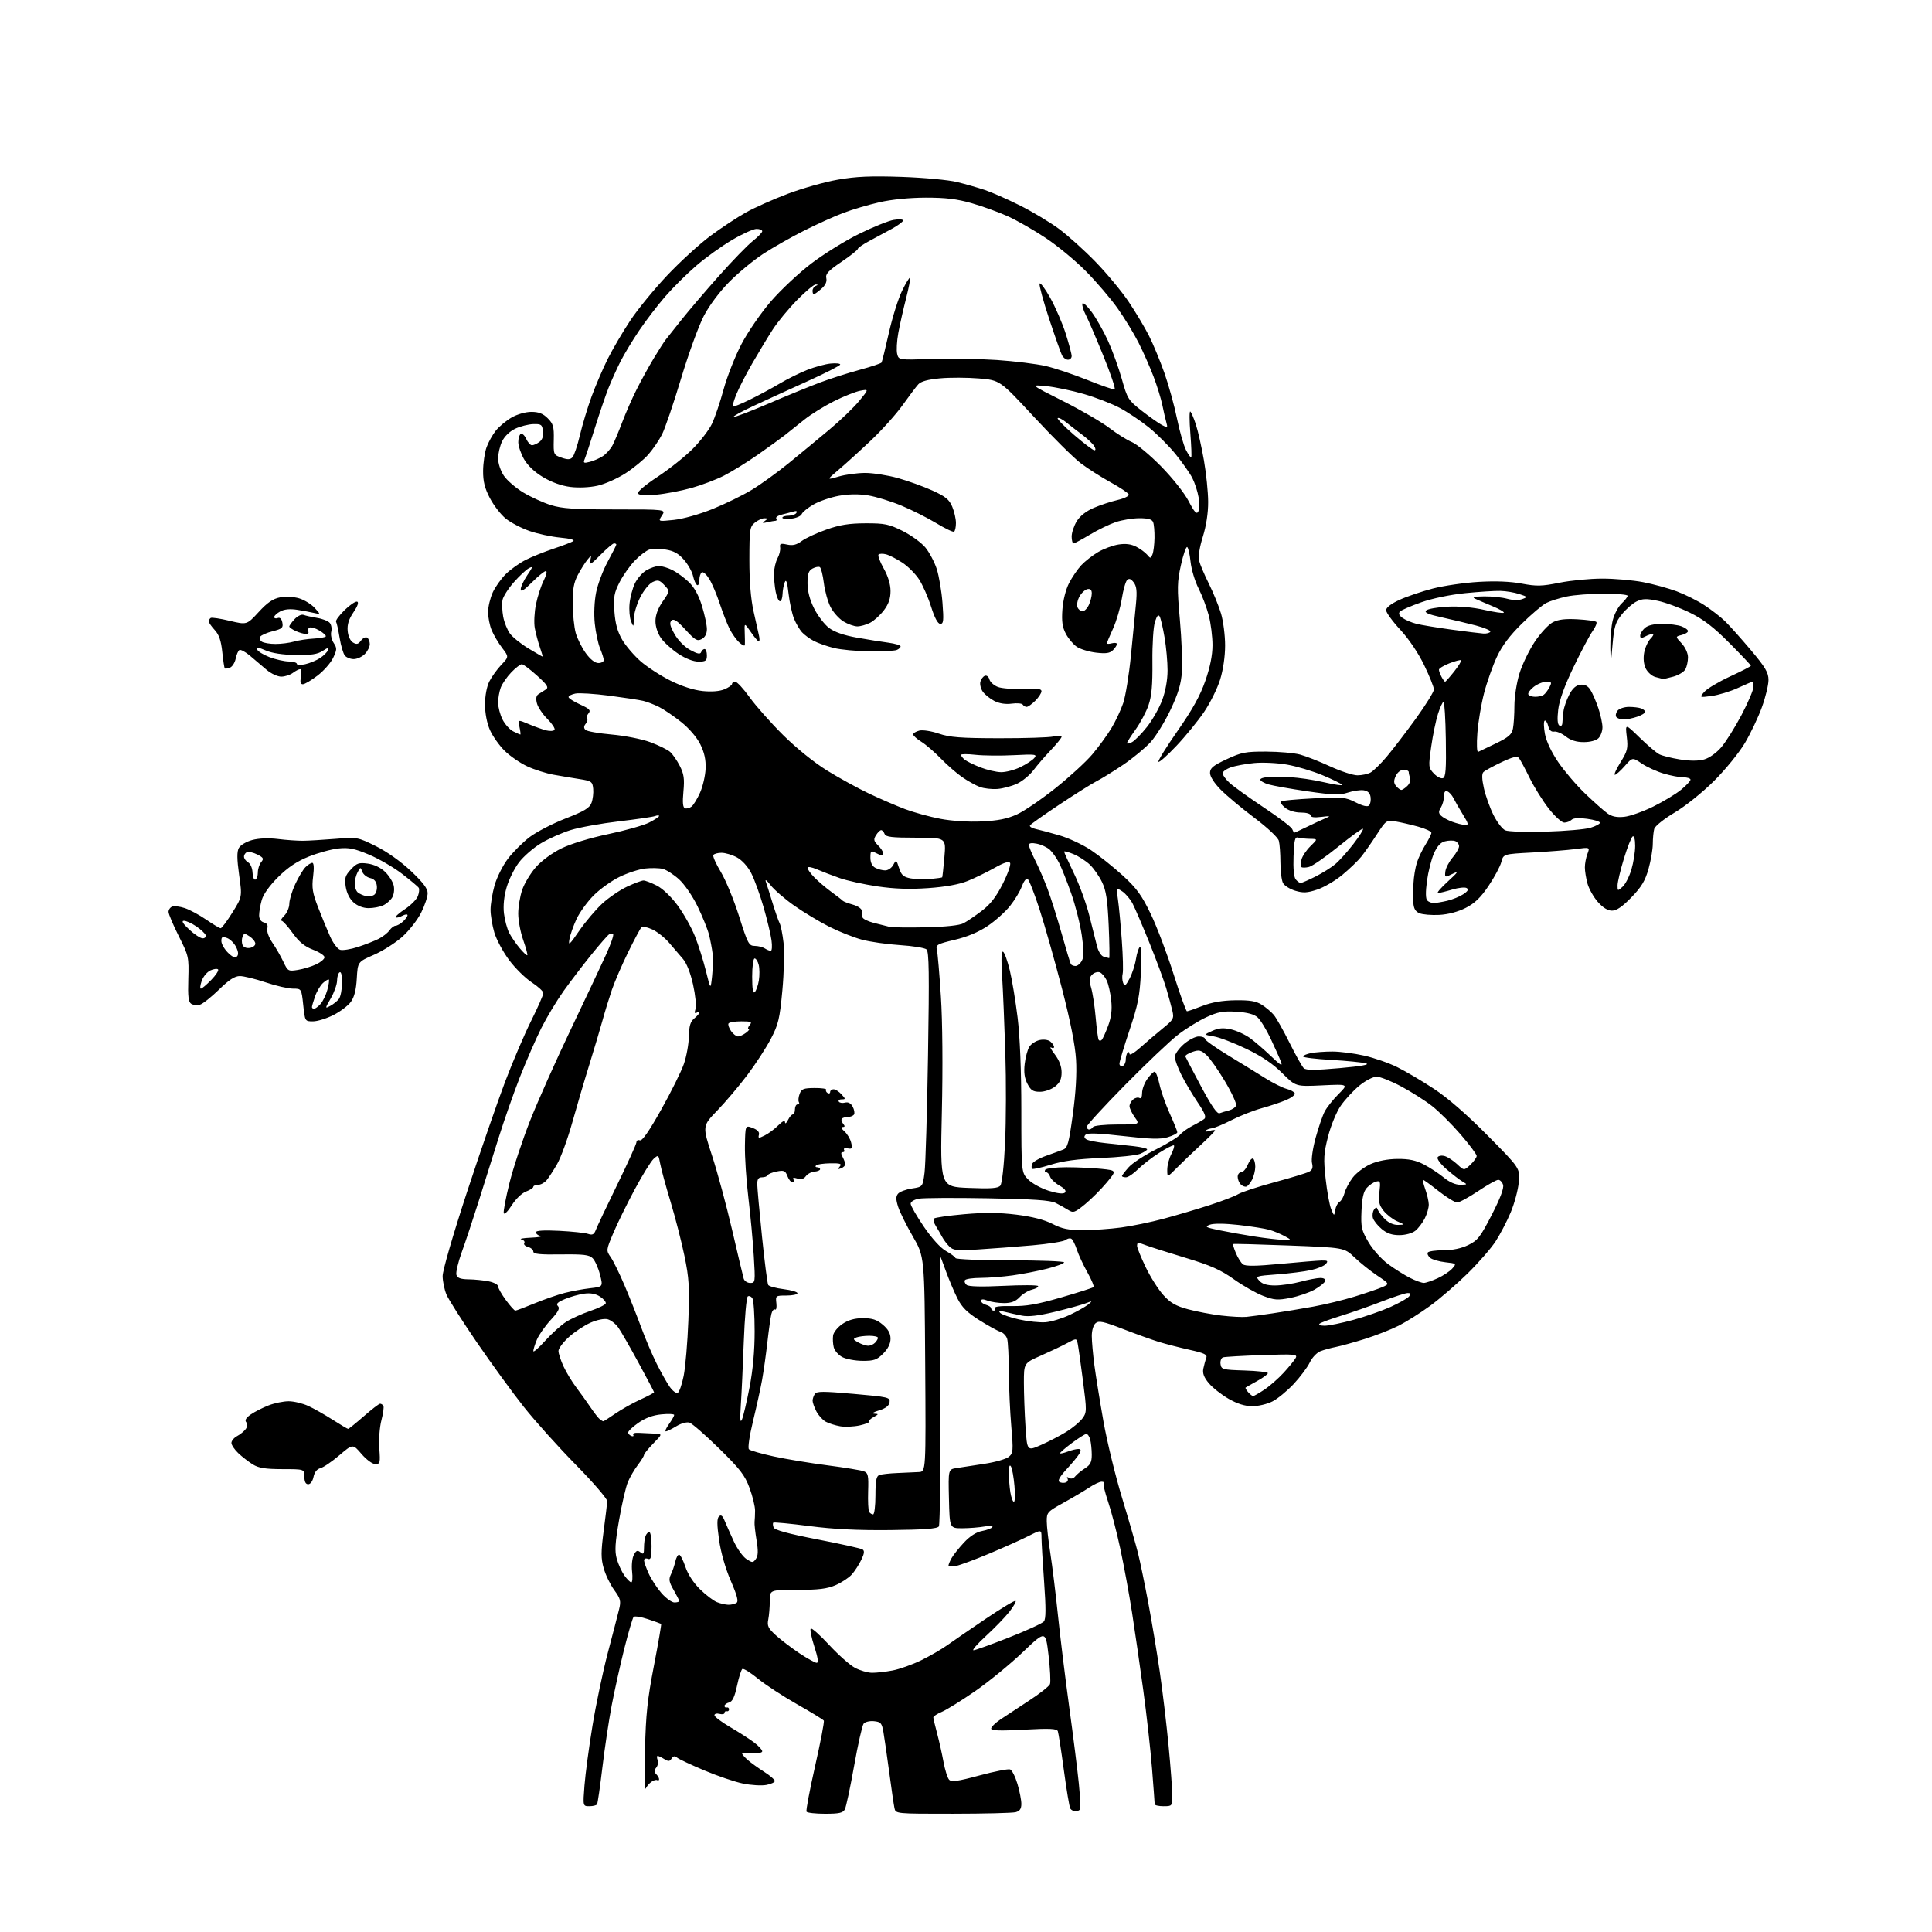 <?xml version="1.0" encoding="UTF-8" standalone="no"?>
<svg 
  version="1.1" 
  xmlns="http://www.w3.org/2000/svg" 
  xmlns:xlink="http://www.w3.org/1999/xlink" 
  xmlns:svg="http://www.w3.org/2000/svg"
  xmlns:rdf="http://www.w3.org/1999/02/22-rdf-syntax-ns#"
  xmlns:cc="http://creativecommons.org/ns#"
  xmlns:dc="http://purl.org/dc/elements/1.1/"
  viewBox="0 0 768 768"
  width="768"
  height="768"
>
<style>svg {background-color: white; }</style>"
<path stroke="none" fill="black" fill-rule="evenodd" d="M328.02,721.00C324.23,721.00 320.89,720.63 320.61,720.17C320.33,719.72 321.86,711.56 324.02,702.03C326.18,692.51 327.74,684.38 327.48,683.97C327.23,683.56 322.47,680.65 316.91,677.50C311.35,674.35 304.35,669.78 301.37,667.35C298.38,664.91 295.56,663.15 295.11,663.43C294.66,663.71 293.70,666.72 292.98,670.11C292.03,674.56 291.16,676.41 289.83,676.75C288.83,677.02 288.00,677.63 288.00,678.12C288.00,678.60 288.40,678.89 288.90,678.75C289.39,678.61 289.80,678.95 289.80,679.50C289.80,680.05 289.39,680.39 288.90,680.25C288.40,680.11 288.00,680.41 288.00,680.91C288.00,681.40 287.10,681.58 286.00,681.29C284.90,681.00 284.00,681.25 284.00,681.84C284.00,682.42 286.81,684.54 290.25,686.55C293.69,688.55 297.96,691.30 299.75,692.65C301.54,694.00 303.00,695.58 303.00,696.16C303.00,696.78 301.38,697.06 299.00,696.83C296.80,696.62 295.00,696.72 295.00,697.05C295.00,697.38 296.01,698.54 297.25,699.63C298.49,700.72 301.41,702.83 303.75,704.32C306.09,705.81 308.00,707.45 308.00,707.97C308.00,708.49 306.47,709.20 304.60,709.55C302.73,709.90 298.57,709.65 295.35,708.99C292.13,708.33 285.23,705.99 280.00,703.78C274.77,701.58 269.90,699.30 269.17,698.70C268.20,697.92 267.61,698.01 266.95,699.06C266.22,700.24 265.70,700.27 264.04,699.25C262.93,698.56 261.75,698.00 261.41,698.00C261.07,698.00 261.07,698.73 261.41,699.63C261.75,700.52 261.51,701.89 260.86,702.67C259.97,703.74 259.97,704.37 260.84,705.24C261.48,705.88 262.00,706.79 262.00,707.26C262.00,707.73 261.66,707.91 261.24,707.65C260.82,707.39 259.77,707.70 258.90,708.34C258.03,708.98 257.03,710.17 256.67,711.00C256.31,711.83 256.19,704.85 256.40,695.50C256.71,681.64 257.37,675.48 259.95,662.14C261.69,653.14 262.97,645.67 262.81,645.53C262.64,645.40 260.28,644.55 257.56,643.64C254.84,642.73 252.28,642.33 251.87,642.74C251.47,643.16 249.79,648.90 248.13,655.50C246.48,662.10 244.24,672.23 243.14,678.00C242.04,683.77 240.39,694.80 239.47,702.50C238.55,710.20 237.59,716.84 237.34,717.25C237.09,717.66 235.72,718.00 234.29,718.00C231.70,718.00 231.70,718.00 232.34,709.75C232.69,705.21 234.12,694.52 235.52,686.00C236.92,677.48 239.66,664.42 241.62,657.00C243.58,649.58 245.59,641.81 246.09,639.75C246.91,636.43 246.68,635.54 244.15,632.05C242.57,629.87 240.69,625.97 239.97,623.38C238.87,619.48 238.87,616.93 239.96,608.58C240.69,603.04 241.33,597.73 241.39,596.79C241.45,595.85 235.84,589.32 228.92,582.29C222.00,575.25 212.70,564.91 208.25,559.30C203.80,553.69 195.39,542.12 189.55,533.60C183.71,525.07 178.27,516.51 177.47,514.58C176.66,512.64 175.98,509.36 175.96,507.28C175.94,505.11 180.05,490.92 185.60,474.00C190.93,457.77 197.76,437.98 200.79,430.00C203.82,422.02 208.48,411.12 211.15,405.77C213.82,400.42 215.99,395.47 215.98,394.77C215.97,394.07 213.89,392.15 211.36,390.50C208.83,388.85 204.79,384.87 202.39,381.65C199.99,378.44 197.34,373.52 196.51,370.72C195.68,367.93 195.00,363.84 195.00,361.63C195.00,359.43 195.72,355.08 196.59,351.96C197.47,348.85 199.84,344.10 201.86,341.42C203.89,338.74 207.79,334.85 210.52,332.77C213.26,330.69 219.70,327.36 224.83,325.36C232.22,322.48 234.35,321.21 235.12,319.17C235.66,317.77 235.96,315.24 235.80,313.56C235.52,310.73 235.14,310.45 230.50,309.72C227.75,309.29 223.07,308.50 220.10,307.97C217.12,307.44 212.40,305.94 209.60,304.64C206.79,303.34 202.75,300.56 200.61,298.46C198.48,296.36 195.84,292.64 194.76,290.20C193.56,287.47 192.80,283.55 192.80,280.02C192.80,276.60 193.49,272.92 194.51,270.89C195.45,269.03 197.59,266.06 199.26,264.29C202.31,261.09 202.31,261.09 199.60,257.54C198.11,255.59 196.25,252.44 195.45,250.53C194.65,248.62 194.01,245.36 194.02,243.28C194.03,241.20 194.87,237.70 195.87,235.50C196.88,233.30 199.23,230.00 201.10,228.16C202.97,226.32 206.53,223.80 209.00,222.55C211.47,221.30 216.43,219.31 220.00,218.12C223.57,216.94 227.09,215.59 227.82,215.14C228.64,214.62 226.70,214.07 222.68,213.70C219.13,213.37 213.60,212.17 210.40,211.05C207.19,209.92 202.98,207.71 201.03,206.14C199.09,204.57 196.26,200.92 194.75,198.03C192.67,194.05 192.01,191.40 192.04,187.14C192.07,184.04 192.68,179.85 193.40,177.84C194.12,175.82 195.78,172.83 197.10,171.18C198.42,169.54 201.25,167.19 203.38,165.96C205.60,164.68 208.95,163.73 211.22,163.73C214.13,163.73 215.86,164.40 217.72,166.27C219.92,168.47 220.25,169.62 220.13,174.81C220.00,180.70 220.05,180.82 223.19,181.92C225.66,182.78 226.67,182.74 227.57,181.77C228.22,181.07 229.55,177.12 230.52,173.00C231.49,168.88 233.58,161.96 235.16,157.63C236.74,153.31 239.64,146.56 241.60,142.63C243.57,138.71 247.59,131.86 250.55,127.40C253.50,122.95 260.10,114.89 265.21,109.48C270.32,104.07 278.03,97.03 282.33,93.82C286.64,90.62 293.01,86.42 296.48,84.47C299.96,82.53 307.51,79.16 313.28,76.99C319.05,74.82 327.98,72.30 333.13,71.41C340.35,70.15 346.17,69.90 358.50,70.32C367.38,70.63 377.18,71.55 380.53,72.38C383.84,73.20 388.79,74.62 391.53,75.54C394.26,76.45 400.55,79.23 405.50,81.71C410.45,84.19 417.43,88.38 421.00,91.02C424.57,93.67 431.14,99.58 435.58,104.17C440.03,108.75 445.93,115.88 448.69,120.00C451.46,124.12 455.08,130.20 456.75,133.50C458.41,136.80 461.17,143.46 462.88,148.30C464.58,153.14 466.83,161.28 467.87,166.38C468.92,171.48 470.53,177.12 471.46,178.92C472.39,180.72 473.32,182.01 473.53,181.81C473.74,181.60 473.58,177.32 473.18,172.29C472.78,167.27 472.76,163.35 473.15,163.59C473.53,163.83 474.54,166.16 475.38,168.76C476.23,171.37 477.67,177.78 478.58,183.00C479.49,188.22 480.25,195.65 480.26,199.50C480.28,203.91 479.49,209.03 478.15,213.34C476.85,217.48 476.26,221.23 476.65,222.84C477.00,224.30 478.75,228.43 480.53,232.00C482.32,235.58 484.50,240.95 485.39,243.93C486.27,246.92 487.00,252.61 487.00,256.58C487.00,260.95 486.22,266.29 485.02,270.14C483.94,273.64 481.07,279.43 478.65,283.00C476.23,286.57 471.29,292.63 467.67,296.46C464.05,300.29 460.82,303.16 460.50,302.83C460.18,302.51 463.60,296.98 468.10,290.54C473.99,282.11 477.09,276.54 479.13,270.66C481.03,265.22 481.98,260.49 481.99,256.46C481.99,253.14 481.33,247.84 480.51,244.69C479.69,241.54 477.85,236.66 476.42,233.85C474.99,231.03 473.58,226.30 473.27,223.33C472.96,220.37 472.36,217.72 471.93,217.46C471.50,217.19 470.38,220.39 469.45,224.58C467.94,231.36 467.89,233.71 469.02,246.34C469.71,254.13 470.07,263.43 469.83,267.00C469.50,271.90 468.39,275.61 465.33,282.09C463.10,286.82 459.54,292.61 457.41,294.97C455.28,297.32 450.38,301.37 446.52,303.98C442.66,306.58 437.93,309.51 436.00,310.49C434.07,311.47 427.43,315.64 421.23,319.76C415.04,323.88 409.73,327.63 409.44,328.09C409.15,328.56 410.17,329.21 411.71,329.55C413.24,329.88 417.48,331.01 421.12,332.07C424.76,333.12 430.41,335.76 433.67,337.94C436.93,340.12 442.63,344.68 446.34,348.07C451.87,353.14 453.86,355.88 457.46,363.37C459.88,368.39 463.95,379.14 466.52,387.25C469.08,395.36 471.48,402.00 471.84,402.00C472.20,402.00 474.98,401.04 478.00,399.86C481.73,398.41 485.93,397.69 491.06,397.62C496.85,397.54 499.30,397.95 501.56,399.38C503.18,400.41 505.32,402.21 506.31,403.38C507.31,404.54 510.14,409.55 512.60,414.50C515.06,419.45 517.62,424.01 518.28,424.63C519.19,425.47 522.84,425.46 532.50,424.60C541.19,423.83 544.67,423.20 543.00,422.71C541.62,422.31 535.44,421.69 529.25,421.33C523.06,420.98 518.00,420.37 518.00,419.97C518.00,419.57 519.41,418.97 521.13,418.62C522.84,418.28 526.69,418.00 529.68,418.00C532.66,418.00 538.34,418.73 542.30,419.63C546.26,420.52 552.20,422.59 555.50,424.24C558.80,425.88 565.33,429.73 570.00,432.81C575.48,436.40 583.08,443.01 591.37,451.40C604.24,464.40 604.24,464.40 603.74,469.95C603.46,473.01 602.01,478.40 600.52,481.95C599.03,485.50 596.33,490.67 594.53,493.45C592.73,496.23 587.71,501.98 583.38,506.24C579.04,510.50 572.35,516.29 568.50,519.09C564.65,521.90 559.02,525.45 556.00,526.98C552.98,528.51 546.90,530.89 542.50,532.27C538.10,533.64 532.92,535.07 531.00,535.45C529.08,535.82 526.33,536.57 524.91,537.12C523.48,537.66 521.57,539.68 520.65,541.61C519.73,543.53 516.86,547.37 514.27,550.15C511.67,552.92 507.87,556.05 505.81,557.09C503.76,558.14 500.15,559.00 497.79,558.99C494.89,558.98 491.85,558.03 488.39,556.05C485.58,554.44 482.05,551.66 480.55,549.88C478.59,547.55 477.97,545.91 478.34,544.07C478.63,542.66 479.15,540.76 479.50,539.85C480.03,538.48 478.88,537.91 472.82,536.56C468.79,535.66 463.25,534.23 460.50,533.38C457.75,532.52 451.35,530.22 446.29,528.26C438.65,525.30 436.81,524.91 435.54,525.97C434.65,526.71 434.00,528.85 434.00,531.05C434.00,533.14 434.47,538.38 435.03,542.68C435.60,546.98 437.22,557.02 438.63,565.00C440.04,572.98 443.38,586.70 446.06,595.50C448.73,604.30 451.59,614.20 452.40,617.50C453.22,620.80 455.03,629.58 456.43,637.00C457.83,644.42 459.88,656.76 461.00,664.40C462.12,672.05 463.70,685.28 464.51,693.81C465.33,702.34 466.00,711.27 466.00,713.66C466.00,717.95 465.96,718.00 462.50,718.00C460.57,718.00 459.00,717.64 459.00,717.20C459.00,716.76 458.52,710.35 457.94,702.95C457.35,695.55 455.79,681.55 454.46,671.84C453.13,662.13 451.12,648.22 449.99,640.95C448.86,633.67 446.77,622.31 445.35,615.70C443.94,609.09 441.74,600.64 440.47,596.92C439.21,593.20 438.43,589.90 438.75,589.58C439.07,589.26 438.69,589.00 437.90,589.00C437.11,589.00 434.90,590.04 432.98,591.32C431.07,592.59 426.48,595.31 422.78,597.35C416.34,600.91 416.06,601.22 416.10,604.78C416.11,606.83 416.76,612.55 417.53,617.50C418.30,622.45 419.66,633.48 420.54,642.00C421.42,650.52 423.44,666.95 425.02,678.50C426.61,690.05 428.33,703.77 428.85,709.00C429.37,714.23 429.59,718.84 429.34,719.25C429.09,719.66 428.26,720.00 427.50,720.00C426.74,720.00 425.82,719.52 425.46,718.94C425.10,718.36 423.95,711.49 422.90,703.69C421.85,695.89 420.77,688.91 420.50,688.18C420.11,687.14 417.34,687.01 407.01,687.57C397.46,688.09 394.00,687.98 394.00,687.13C394.00,686.50 395.69,684.85 397.75,683.46C399.81,682.07 404.94,678.70 409.14,675.97C413.35,673.23 417.05,670.30 417.38,669.46C417.70,668.61 417.45,663.46 416.81,658.01C415.64,648.10 415.64,648.10 406.52,656.80C401.50,661.59 392.99,668.55 387.60,672.28C382.20,676.01 376.26,679.70 374.40,680.48C372.53,681.26 371.01,682.26 371.01,682.70C371.02,683.14 371.69,685.98 372.50,689.00C373.31,692.02 374.46,697.14 375.05,700.36C375.64,703.58 376.65,706.78 377.29,707.47C378.21,708.45 380.70,708.11 389.32,705.78C395.29,704.17 400.79,703.09 401.54,703.38C402.28,703.66 403.59,706.25 404.45,709.13C405.30,712.01 406.00,715.58 406.00,717.06C406.00,719.02 405.38,719.93 403.75,720.37C402.51,720.70 391.27,720.98 378.77,720.99C356.04,721.00 356.04,721.00 355.56,718.75C355.30,717.51 354.36,711.10 353.48,704.50C352.59,697.90 351.56,690.70 351.17,688.50C350.55,684.95 350.13,684.47 347.40,684.20C345.71,684.03 343.87,684.48 343.30,685.20C342.74,685.91 341.03,693.48 339.52,702.00C338.00,710.52 336.35,718.29 335.84,719.25C335.11,720.66 333.59,721.00 328.02,721.00zM346.61,664.96C348.33,664.98 352.01,664.57 354.81,664.04C357.61,663.51 362.73,661.68 366.20,659.98C369.66,658.28 374.30,655.60 376.50,654.03C378.70,652.45 385.60,647.72 391.83,643.50C398.07,639.29 403.41,636.08 403.71,636.37C404.00,636.67 402.86,638.65 401.17,640.79C399.48,642.92 395.32,647.22 391.92,650.33C388.52,653.45 386.30,656.00 386.98,656.00C387.65,656.00 393.97,653.73 401.02,650.95C408.07,648.18 414.34,645.30 414.95,644.56C415.78,643.56 415.80,639.36 415.05,628.85C414.48,620.96 414.02,613.03 414.01,611.23C414.00,607.97 414.00,607.97 408.75,610.63C405.86,612.09 398.93,615.20 393.34,617.54C387.75,619.89 381.79,622.11 380.09,622.48C378.39,622.85 377.02,622.79 377.04,622.33C377.05,621.87 377.62,620.53 378.29,619.34C378.95,618.15 381.15,615.39 383.17,613.21C385.57,610.63 388.08,609.02 390.39,608.59C392.34,608.22 394.18,607.52 394.49,607.02C394.81,606.50 393.45,606.41 391.27,606.81C389.20,607.18 385.25,607.49 382.50,607.50C377.50,607.50 377.50,607.50 377.22,595.80C376.94,584.10 376.94,584.10 380.22,583.58C382.02,583.29 387.02,582.52 391.32,581.88C395.63,581.23 399.99,579.98 401.03,579.10C402.76,577.63 402.83,576.68 402.00,567.00C401.50,561.23 401.06,551.55 401.03,545.50C401.00,539.45 400.71,533.50 400.38,532.28C400.05,531.06 398.82,529.76 397.64,529.39C396.46,529.02 392.67,526.92 389.21,524.74C384.45,521.74 382.35,519.64 380.59,516.13C379.30,513.59 377.24,508.69 375.99,505.25C374.75,501.81 373.68,499.00 373.62,499.00C373.55,499.00 373.62,522.96 373.77,552.25C373.93,581.54 373.67,606.07 373.21,606.76C372.59,607.69 367.49,608.08 353.93,608.22C341.00,608.36 331.37,607.88 321.67,606.62C314.06,605.64 307.64,605.03 307.40,605.27C307.15,605.51 307.21,606.38 307.52,607.19C307.91,608.20 313.29,609.67 324.88,611.92C334.11,613.71 342.20,615.50 342.85,615.91C343.73,616.45 343.61,617.51 342.37,620.07C341.46,621.96 339.77,624.57 338.61,625.87C337.45,627.17 334.55,629.09 332.17,630.12C328.80,631.58 325.40,632.00 316.92,632.00C306.00,632.00 306.00,632.00 306.00,636.38C306.00,638.78 305.73,642.10 305.40,643.76C304.89,646.32 305.34,647.26 308.45,650.09C310.46,651.92 314.67,655.12 317.80,657.21C320.94,659.29 324.02,661.00 324.66,661.00C325.44,661.00 325.13,658.89 323.71,654.53C322.56,650.97 321.91,647.75 322.28,647.38C322.65,647.01 325.95,649.95 329.61,653.90C333.28,657.86 337.90,661.95 339.89,663.00C341.87,664.05 344.90,664.93 346.61,664.96zM289.50,637.92C290.60,637.95 292.05,637.62 292.73,637.19C293.65,636.61 293.08,634.37 290.48,628.36C288.36,623.46 286.54,617.09 285.84,612.11C284.98,606.10 284.97,603.63 285.79,602.81C286.61,601.99 287.22,602.47 288.09,604.60C288.75,606.19 290.39,609.88 291.73,612.79C293.08,615.69 295.32,618.82 296.71,619.73C299.07,621.28 299.33,621.28 300.47,619.71C301.38,618.46 301.45,616.54 300.74,612.26C300.21,609.09 299.86,605.83 299.95,605.00C300.05,604.17 300.14,602.15 300.15,600.50C300.16,598.85 299.18,594.80 297.96,591.50C296.10,586.43 294.22,584.00 285.89,575.82C280.46,570.50 275.15,565.87 274.10,565.53C272.98,565.18 270.79,565.77 268.84,566.96C267.00,568.08 265.13,568.99 264.68,569.00C264.23,569.00 264.79,567.69 265.93,566.10C267.07,564.50 268.00,562.87 268.00,562.47C268.00,562.07 265.72,561.96 262.93,562.23C259.50,562.56 256.51,563.67 253.68,565.66C251.38,567.27 249.58,569.01 249.68,569.52C249.77,570.03 250.40,570.63 251.06,570.85C251.73,571.08 252.02,570.84 251.71,570.33C251.39,569.83 252.34,569.48 253.82,569.58C255.29,569.67 258.05,569.80 259.95,569.87C263.41,570.00 263.41,570.00 259.70,573.79C257.67,575.88 256.00,577.93 256.00,578.36C256.00,578.78 254.89,580.59 253.53,582.37C252.17,584.15 250.39,587.21 249.57,589.17C248.76,591.13 247.19,597.91 246.09,604.24C244.51,613.33 244.31,616.55 245.16,619.62C245.75,621.75 247.11,624.74 248.18,626.25C249.26,627.76 250.50,629.00 250.95,629.00C251.39,629.00 251.53,627.04 251.26,624.65C250.99,622.22 251.30,619.31 251.96,618.08C252.91,616.31 253.42,616.11 254.57,617.06C255.76,618.04 256.00,617.73 256.00,615.20C256.00,613.53 256.27,611.45 256.61,610.58C256.94,609.71 257.62,609.00 258.11,609.00C258.60,609.00 259.00,611.52 259.00,614.61C259.00,619.18 258.72,620.11 257.50,619.64C256.67,619.32 256.01,619.61 256.02,620.28C256.03,620.95 256.87,623.33 257.89,625.57C258.91,627.80 261.19,631.29 262.97,633.32C264.75,635.34 267.06,637.00 268.10,637.00C269.15,637.00 270.00,636.75 270.00,636.45C270.00,636.14 269.00,634.16 267.78,632.04C265.94,628.85 265.76,627.78 266.70,625.84C267.33,624.55 268.11,622.26 268.44,620.75C268.77,619.24 269.44,618.00 269.94,618.00C270.43,618.00 271.56,620.16 272.44,622.81C273.42,625.77 275.66,629.20 278.27,631.76C280.59,634.03 283.62,636.34 285.00,636.88C286.38,637.43 288.40,637.89 289.50,637.92zM347.06,602.00C347.58,602.00 348.00,598.61 348.00,594.47C348.00,588.67 348.35,586.80 349.51,586.36C350.34,586.04 353.60,585.67 356.76,585.55C359.92,585.42 363.75,585.25 365.28,585.16C368.06,585.00 368.06,585.00 367.78,542.25C367.50,499.50 367.50,499.50 362.86,491.50C360.31,487.10 357.68,481.80 357.02,479.71C356.10,476.81 356.09,475.59 356.99,474.51C357.64,473.73 360.11,472.81 362.48,472.45C366.79,471.80 366.79,471.80 367.52,466.15C367.92,463.04 368.54,442.05 368.90,419.50C369.43,386.90 369.31,378.27 368.29,377.40C367.59,376.79 362.85,376.03 357.76,375.70C352.67,375.38 345.86,374.40 342.63,373.54C339.41,372.67 333.58,370.37 329.68,368.41C325.79,366.45 319.50,362.67 315.71,360.00C311.92,357.33 307.68,353.65 306.28,351.82C304.83,349.93 304.03,349.36 304.43,350.50C304.82,351.60 306.03,355.43 307.12,359.00C308.22,362.57 309.48,366.19 309.93,367.04C310.39,367.89 311.08,371.36 311.47,374.76C311.87,378.16 311.65,386.69 311.00,393.72C309.94,405.07 309.42,407.23 306.40,413.00C304.53,416.57 300.30,423.07 297.00,427.43C293.71,431.79 288.35,438.11 285.10,441.48C279.19,447.60 279.19,447.60 283.05,459.40C285.18,465.89 288.76,479.15 291.01,488.85C293.27,498.56 295.34,507.29 295.62,508.25C295.90,509.21 297.07,510.00 298.22,510.00C300.24,510.00 300.28,509.69 299.64,499.25C299.28,493.34 298.30,482.88 297.48,476.00C296.65,469.12 296.04,459.85 296.12,455.39C296.27,447.27 296.27,447.27 299.19,448.38C301.13,449.11 301.97,450.02 301.68,451.10C301.31,452.54 301.56,452.57 304.00,451.35C305.51,450.60 307.93,448.80 309.37,447.35C311.07,445.66 312.02,445.22 312.07,446.11C312.10,446.88 312.62,446.49 313.22,445.25C313.82,444.01 314.69,443.00 315.15,443.00C315.62,443.00 316.00,442.10 316.00,441.00C316.00,439.90 316.48,439.00 317.06,439.00C317.64,439.00 317.87,438.59 317.56,438.09C317.25,437.59 317.38,436.14 317.86,434.86C318.60,432.85 319.41,432.53 323.77,432.50C326.55,432.48 328.63,432.78 328.40,433.17C328.16,433.55 328.42,434.14 328.98,434.49C329.54,434.84 330.00,434.64 330.00,434.06C330.00,433.48 330.61,433.00 331.35,433.00C332.08,433.00 333.50,433.90 334.50,435.00C336.18,436.85 336.18,437.00 334.60,437.00C333.65,437.00 333.13,437.41 333.44,437.91C333.75,438.40 334.86,438.59 335.92,438.31C337.18,437.98 338.21,438.53 338.96,439.93C339.58,441.09 339.82,442.48 339.49,443.02C339.15,443.56 338.08,444.00 337.11,444.00C336.13,444.00 335.04,444.30 334.68,444.66C334.31,445.02 334.52,445.92 335.13,446.66C335.96,447.66 335.92,448.00 334.97,448.00C334.21,448.00 334.50,448.71 335.69,449.75C336.78,450.71 337.98,452.71 338.34,454.19C338.92,456.52 338.73,456.83 336.98,456.50C335.86,456.28 335.21,456.53 335.53,457.05C335.85,457.57 335.63,458.00 335.02,458.00C334.25,458.00 334.23,458.57 334.96,459.93C335.53,461.00 336.00,462.30 336.00,462.83C336.00,463.35 335.26,464.07 334.36,464.42C333.07,464.91 332.96,464.75 333.83,463.70C334.74,462.61 334.04,462.37 330.06,462.43C327.37,462.47 324.83,462.84 324.42,463.25C324.00,463.66 324.19,464.00 324.83,464.00C325.47,464.00 326.00,464.35 326.00,464.79C326.00,465.22 325.00,465.65 323.77,465.74C322.54,465.83 321.00,466.65 320.34,467.55C319.53,468.66 318.45,468.96 316.95,468.48C315.46,468.01 314.97,468.14 315.43,468.89C315.81,469.50 315.63,470.00 315.03,470.00C314.44,470.00 313.53,468.88 313.01,467.52C312.19,465.36 311.64,465.12 308.78,465.68C306.98,466.03 305.35,466.70 305.17,467.16C304.98,467.62 303.97,468.00 302.92,468.00C301.49,468.00 301.01,468.70 301.02,470.75C301.04,472.26 301.89,481.68 302.92,491.67C303.94,501.66 305.05,510.27 305.38,510.80C305.71,511.33 308.45,512.08 311.49,512.46C314.52,512.83 317.00,513.56 317.00,514.07C317.00,514.58 315.03,515.00 312.63,515.00C308.35,515.00 308.27,515.06 308.62,518.05C308.81,519.73 308.58,520.86 308.09,520.56C307.61,520.26 306.96,521.04 306.64,522.30C306.32,523.55 305.61,528.61 305.05,533.54C304.49,538.47 303.54,545.20 302.95,548.50C302.36,551.80 300.74,559.17 299.35,564.87C297.90,570.85 297.21,575.61 297.72,576.12C298.21,576.61 302.63,577.88 307.55,578.95C312.47,580.02 322.12,581.62 329.00,582.50C335.88,583.39 342.36,584.46 343.42,584.87C345.09,585.53 345.30,586.54 345.10,592.80C344.97,596.75 345.15,600.43 345.49,600.99C345.84,601.54 346.54,602.00 347.06,602.00zM403.04,597.00C403.46,597.00 403.57,594.19 403.27,590.75C402.98,587.31 402.36,583.83 401.90,583.00C401.34,581.99 401.05,582.81 401.04,585.50C401.03,587.70 401.30,591.19 401.64,593.25C401.98,595.31 402.61,597.00 403.04,597.00zM122.53,590.00C121.50,590.00 121.00,589.02 121.00,587.00C121.00,584.00 121.00,584.00 112.25,584.00C105.47,583.99 102.83,583.57 100.50,582.13C98.85,581.11 96.26,579.11 94.75,577.68C93.24,576.26 92.00,574.41 92.00,573.58C92.00,572.75 93.01,571.53 94.25,570.87C95.49,570.21 97.03,568.96 97.67,568.09C98.42,567.06 98.50,566.10 97.88,565.35C97.22,564.56 97.79,563.59 99.71,562.26C101.24,561.20 104.42,559.58 106.77,558.67C109.12,557.75 112.72,557.01 114.77,557.02C116.82,557.03 120.30,557.86 122.50,558.87C124.70,559.87 129.07,562.34 132.20,564.35C135.34,566.36 138.12,568.00 138.39,568.00C138.66,568.00 141.45,565.75 144.60,563.00C147.74,560.25 150.66,558.00 151.10,558.00C151.53,558.00 152.11,558.37 152.40,558.83C152.68,559.29 152.33,561.87 151.62,564.58C150.90,567.33 150.53,572.26 150.78,575.75C151.21,581.53 151.09,582.00 149.20,582.00C148.05,582.00 145.64,580.23 143.70,577.96C140.25,573.93 140.25,573.93 134.89,578.50C131.94,581.02 128.56,583.32 127.37,583.62C125.99,583.97 125.01,585.21 124.63,587.08C124.29,588.78 123.41,590.00 122.53,590.00zM423.65,589.30C424.39,589.02 424.70,588.32 424.34,587.74C423.93,587.08 424.18,586.99 425.00,587.50C425.78,587.98 426.74,587.74 427.40,586.89C428.01,586.11 429.74,584.68 431.25,583.71C433.45,582.31 434.00,581.21 433.99,578.23C433.98,576.18 433.70,573.49 433.37,572.25C433.04,571.01 432.36,570.00 431.86,570.00C431.36,570.00 428.72,571.66 426.00,573.69C423.28,575.72 421.20,577.54 421.39,577.72C421.57,577.91 422.94,577.59 424.43,577.03C425.91,576.46 427.79,576.00 428.60,576.00C429.69,576.00 429.83,576.45 429.13,577.75C428.61,578.71 426.33,581.49 424.08,583.93C421.31,586.92 420.35,588.60 421.14,589.09C421.79,589.49 422.92,589.58 423.65,589.30zM413.82,574.40C416.86,573.06 421.37,570.72 423.84,569.20C426.31,567.68 429.18,565.30 430.22,563.91C432.04,561.47 432.05,560.93 430.50,548.94C429.62,542.10 428.68,535.47 428.42,534.20C427.94,531.91 427.94,531.91 424.22,533.91C422.17,535.01 417.46,537.25 413.75,538.89C407.00,541.87 407.00,541.87 407.01,549.69C407.01,553.98 407.30,561.85 407.65,567.17C408.29,576.85 408.29,576.85 413.82,574.40zM341.75,566.62C339.41,567.14 335.93,567.30 334.00,566.97C332.07,566.64 329.49,565.82 328.26,565.16C327.03,564.49 325.34,562.63 324.51,561.02C323.68,559.41 323.01,557.51 323.02,556.80C323.02,556.08 323.42,554.89 323.89,554.15C324.60,553.02 327.13,553.01 339.34,554.09C353.16,555.31 353.91,555.48 353.62,557.43C353.40,558.84 352.07,559.86 349.40,560.67C347.17,561.34 346.36,561.89 347.50,561.96C349.37,562.06 349.36,562.15 347.22,563.34C345.96,564.03 345.18,564.84 345.47,565.13C345.76,565.43 344.09,566.09 341.75,566.62zM294.94,564.27C295.48,563.05 296.84,557.29 297.96,551.47C299.30,544.50 299.99,536.91 299.98,529.20C299.98,522.76 299.58,516.88 299.10,516.12C298.62,515.36 297.79,515.01 297.26,515.34C296.74,515.66 296.02,523.71 295.67,533.21C295.32,542.72 294.79,554.10 294.49,558.50C294.11,564.19 294.24,565.86 294.94,564.27zM239.82,564.98C240.00,564.99 242.15,563.62 244.60,561.93C247.06,560.24 251.52,557.73 254.53,556.36C257.54,554.98 260.00,553.68 260.00,553.46C260.00,553.25 257.24,548.00 253.86,541.79C250.49,535.58 246.86,529.26 245.80,527.75C244.74,526.24 242.81,524.74 241.52,524.42C240.16,524.07 237.31,524.66 234.72,525.80C232.26,526.89 228.40,529.45 226.13,531.50C223.86,533.55 222.00,536.04 222.00,537.03C222.00,538.02 222.91,540.78 224.01,543.17C225.12,545.55 227.38,549.30 229.05,551.50C230.71,553.70 233.29,557.30 234.78,559.50C236.26,561.70 237.94,563.83 238.49,564.23C239.05,564.64 239.64,564.98 239.82,564.98zM498.11,554.96C498.45,554.98 500.47,553.83 502.61,552.40C504.75,550.98 508.21,547.94 510.31,545.65C512.40,543.37 514.53,540.76 515.04,539.84C515.89,538.33 514.77,538.23 501.73,538.67C493.91,538.94 486.91,539.35 486.18,539.57C485.45,539.80 485.00,541.01 485.18,542.25C485.48,544.37 486.01,544.52 494.75,544.79C499.84,544.95 504.00,545.43 504.00,545.85C504.00,546.28 502.09,547.68 499.75,548.97C497.41,550.26 495.34,551.44 495.15,551.59C494.96,551.74 495.41,552.56 496.15,553.40C496.89,554.24 497.77,554.94 498.11,554.96zM269.35,553.72C269.98,553.51 271.07,550.45 271.77,546.92C272.47,543.39 273.31,533.52 273.63,525.00C274.13,511.59 273.92,508.11 272.08,499.24C270.91,493.59 268.43,483.92 266.56,477.74C264.69,471.56 262.85,464.79 262.46,462.70C261.78,459.02 261.70,458.96 259.82,460.66C258.76,461.62 255.36,467.12 252.28,472.87C249.19,478.63 245.37,486.42 243.78,490.19C240.92,497.02 240.91,497.07 242.79,499.78C243.83,501.27 246.30,506.32 248.28,511.00C250.27,515.67 253.24,523.18 254.89,527.67C256.54,532.16 259.32,538.69 261.07,542.17C262.82,545.65 265.14,549.76 266.23,551.30C267.32,552.84 268.72,553.93 269.35,553.72zM342.83,540.96C339.90,540.94 336.27,540.25 334.76,539.43C333.26,538.62 331.76,536.88 331.43,535.58C331.10,534.27 330.98,532.16 331.17,530.89C331.35,529.61 333.02,527.55 334.90,526.28C337.26,524.70 339.76,524.00 343.07,524.00C346.75,524.00 348.55,524.59 350.92,526.59C353.09,528.42 354.00,530.06 354.00,532.17C354.00,534.14 353.00,536.15 351.08,538.08C348.56,540.59 347.41,540.99 342.83,540.96zM216.69,533.00C219.27,530.13 223.05,526.73 225.10,525.43C227.16,524.14 231.45,522.20 234.64,521.12C237.83,520.04 240.60,518.70 240.79,518.14C240.97,517.58 239.96,516.37 238.54,515.43C236.79,514.29 234.75,513.91 232.23,514.25C230.18,514.53 226.73,515.49 224.57,516.40C221.62,517.64 220.93,518.33 221.79,519.19C222.66,520.06 221.94,521.43 218.89,524.73C216.67,527.15 214.21,530.65 213.42,532.53C212.64,534.40 212.00,536.45 212.00,537.08C212.00,537.70 214.11,535.87 216.69,533.00zM345.05,534.96C345.90,534.98 347.14,534.46 347.80,533.80C348.46,533.14 349.00,532.24 349.00,531.80C349.00,531.36 347.46,531.00 345.58,531.00C343.70,531.00 341.40,531.29 340.46,531.65C338.99,532.22 339.08,532.48 341.13,533.62C342.43,534.34 344.20,534.95 345.05,534.96zM526.56,527.00C528.18,527.00 533.35,525.94 538.04,524.66C542.72,523.37 549.35,521.06 552.76,519.53C556.18,517.99 559.48,516.12 560.11,515.37C560.99,514.30 560.88,514.00 559.60,514.00C558.70,514.00 554.03,515.52 549.23,517.39C544.43,519.25 537.12,521.81 533.00,523.08C528.88,524.35 525.07,525.75 524.55,526.20C524.03,526.64 524.93,527.00 526.56,527.00zM415.61,525.61C417.87,525.43 422.14,524.14 425.11,522.75C428.07,521.36 431.40,519.50 432.50,518.61C434.40,517.07 434.35,517.04 431.50,518.12C429.85,518.74 424.33,520.26 419.23,521.49C412.80,523.04 408.82,523.50 406.23,522.99C404.18,522.59 401.15,521.92 399.50,521.50C397.25,520.93 396.77,521.03 397.58,521.90C398.17,522.53 401.55,523.71 405.08,524.50C408.61,525.29 413.35,525.79 415.61,525.61zM495.50,523.48C497.15,523.31 501.88,522.68 506.00,522.06C510.12,521.45 517.33,520.26 522.00,519.41C526.67,518.57 534.10,516.77 538.50,515.41C542.90,514.06 547.83,512.37 549.46,511.67C552.42,510.38 552.42,510.38 547.46,507.05C544.73,505.22 540.67,501.97 538.44,499.83C534.37,495.95 534.37,495.95 512.44,495.11C500.37,494.65 490.36,494.38 490.19,494.53C490.02,494.67 490.51,496.29 491.29,498.14C492.06,499.99 493.32,501.99 494.10,502.59C495.11,503.38 499.24,503.33 509.00,502.41C516.42,501.71 523.79,501.10 525.37,501.07C527.74,501.01 528.04,501.25 527.07,502.41C526.43,503.19 523.79,504.30 521.20,504.87C518.62,505.45 512.54,506.22 507.71,506.58C499.18,507.22 498.96,507.30 500.61,509.12C501.81,510.44 503.67,511.00 506.90,510.99C509.43,510.98 513.98,510.31 517.00,509.50C520.02,508.69 523.55,508.02 524.83,508.01C526.26,508.00 527.01,508.49 526.76,509.25C526.53,509.94 524.63,511.47 522.54,512.65C520.45,513.83 516.14,515.30 512.96,515.93C507.92,516.92 506.55,516.82 502.12,515.14C499.33,514.08 494.09,511.10 490.46,508.51C485.23,504.78 481.27,503.02 471.19,499.98C464.21,497.87 457.23,495.66 455.68,495.07C454.14,494.48 452.67,494.00 452.43,494.00C452.20,494.00 452.00,494.58 452.00,495.28C452.00,495.98 453.54,499.76 455.41,503.68C457.29,507.60 460.45,512.60 462.44,514.80C465.26,517.93 467.39,519.15 472.27,520.46C475.70,521.38 481.65,522.51 485.50,522.96C489.35,523.41 493.85,523.65 495.50,523.48zM204.84,521.00C205.20,521.00 208.65,519.70 212.50,518.11C216.35,516.52 221.75,514.65 224.50,513.95C227.25,513.25 231.80,512.41 234.62,512.09C239.73,511.50 239.73,511.50 238.50,506.67C237.82,504.01 236.51,501.09 235.59,500.17C234.21,498.79 232.00,498.53 222.96,498.65C214.61,498.77 212.00,498.50 212.00,497.52C212.00,496.81 211.05,495.99 209.90,495.68C208.74,495.38 208.07,494.69 208.41,494.14C208.75,493.60 208.23,492.94 207.26,492.69C206.29,492.44 207.97,492.13 211.00,492.00C214.03,491.87 215.71,491.56 214.75,491.31C213.79,491.06 213.00,490.39 213.00,489.83C213.00,489.17 216.31,488.97 222.25,489.27C227.34,489.53 232.50,490.07 233.73,490.48C235.52,491.08 236.14,490.75 236.87,488.86C237.36,487.56 241.19,479.48 245.38,470.89C249.57,462.31 253.00,454.72 253.00,454.04C253.00,453.35 253.61,453.02 254.35,453.30C255.26,453.65 258.04,449.65 262.85,441.06C266.79,434.03 270.85,425.86 271.87,422.88C272.89,419.91 273.78,415.01 273.84,411.99C273.93,407.78 274.43,406.11 275.98,404.84C277.09,403.93 278.00,402.89 278.00,402.53C278.00,402.17 277.50,402.19 276.89,402.57C276.14,403.03 276.01,402.54 276.48,401.06C276.86,399.86 276.42,395.50 275.50,391.37C274.47,386.74 272.93,382.83 271.48,381.18C270.18,379.70 267.74,376.86 266.06,374.86C264.37,372.86 261.37,370.45 259.39,369.51C257.41,368.58 255.42,368.19 254.96,368.65C254.50,369.12 252.13,373.55 249.70,378.50C247.26,383.45 244.35,390.20 243.22,393.50C242.10,396.80 240.44,402.20 239.54,405.50C238.63,408.80 236.29,416.68 234.33,423.00C232.36,429.32 229.28,439.79 227.47,446.26C225.66,452.73 222.95,460.15 221.45,462.76C219.95,465.37 218.04,468.29 217.21,469.25C216.37,470.21 214.86,471.00 213.85,471.00C212.83,471.00 212.00,471.35 212.00,471.78C212.00,472.21 210.69,473.06 209.09,473.66C207.44,474.28 204.98,476.65 203.42,479.13C201.90,481.53 200.48,482.94 200.25,482.26C200.03,481.58 201.05,476.18 202.52,470.26C203.99,464.34 207.68,453.20 210.71,445.50C213.75,437.80 221.07,421.38 226.99,409.00C232.90,396.62 239.21,383.23 241.02,379.24C242.83,375.24 244.04,371.71 243.72,371.39C243.40,371.06 242.68,371.08 242.12,371.43C241.56,371.77 238.39,375.39 235.09,379.47C231.78,383.55 226.82,390.05 224.07,393.90C221.32,397.76 217.31,404.42 215.16,408.71C213.01,412.99 209.22,421.68 206.73,428.00C204.24,434.32 200.38,445.35 198.14,452.50C195.90,459.65 192.30,471.12 190.13,478.00C187.96,484.88 185.00,493.78 183.54,497.80C182.09,501.81 181.14,505.86 181.44,506.80C181.83,508.04 183.14,508.51 186.24,508.55C188.58,508.58 192.19,508.94 194.25,509.35C196.31,509.76 198.00,510.66 198.00,511.35C198.00,512.04 199.39,514.49 201.09,516.80C202.78,519.11 204.47,521.00 204.84,521.00zM395.06,521.00C395.64,521.00 395.84,520.56 395.51,520.02C395.13,519.40 397.63,519.09 402.20,519.18C407.90,519.29 412.20,518.54 421.82,515.76C428.59,513.80 434.39,511.95 434.69,511.64C434.99,511.34 433.90,508.71 432.27,505.80C430.63,502.88 428.75,498.82 428.07,496.76C427.40,494.71 426.42,492.76 425.88,492.43C425.35,492.10 424.32,492.32 423.61,492.91C422.89,493.51 416.94,494.46 410.40,495.04C403.85,495.61 394.14,496.35 388.82,496.68C380.35,497.21 378.92,497.06 377.35,495.49C376.36,494.51 375.06,492.75 374.46,491.60C373.85,490.44 372.73,488.51 371.97,487.30C371.20,486.08 370.90,484.77 371.29,484.38C371.68,483.99 377.06,483.22 383.25,482.67C391.36,481.95 397.15,482.00 404.00,482.84C410.31,483.63 415.13,484.86 418.34,486.51C422.21,488.50 424.67,489.00 430.52,489.00C434.55,489.00 441.38,488.53 445.68,487.95C449.98,487.37 457.55,485.81 462.50,484.48C467.45,483.15 475.62,480.74 480.66,479.11C485.70,477.49 490.87,475.51 492.16,474.71C493.45,473.91 499.90,471.79 506.50,470.00C513.10,468.22 519.33,466.32 520.34,465.80C521.69,465.09 522.01,464.17 521.55,462.34C521.20,460.94 521.83,456.53 522.98,452.33C524.12,448.19 525.73,443.48 526.58,441.85C527.42,440.23 529.90,437.10 532.08,434.92C536.06,430.94 536.06,430.94 525.56,431.44C515.07,431.94 515.07,431.94 509.71,426.58C506.02,422.89 501.59,419.89 495.43,416.93C490.52,414.56 484.70,412.34 482.50,411.98C478.50,411.32 478.50,411.32 481.88,409.80C484.44,408.64 486.25,408.49 489.36,409.19C491.62,409.70 495.04,411.28 496.98,412.71C498.92,414.13 502.66,417.37 505.31,419.90C509.23,423.65 509.94,424.04 509.18,422.00C508.66,420.62 506.83,416.53 505.12,412.91C503.41,409.28 501.08,405.47 499.94,404.45C498.53,403.17 495.89,402.46 491.53,402.18C486.27,401.85 484.19,402.22 479.57,404.34C476.50,405.75 471.40,408.90 468.24,411.35C465.08,413.79 455.64,422.76 447.25,431.27C438.86,439.79 432.00,447.26 432.00,447.88C432.00,448.50 432.42,449.00 432.94,449.00C433.46,449.00 434.16,448.55 434.50,448.00C434.84,447.45 439.17,447.00 444.13,447.00C453.14,447.00 453.14,447.00 451.07,444.10C449.93,442.50 449.00,440.53 449.00,439.72C449.00,438.91 449.66,437.70 450.46,437.04C451.26,436.37 452.38,436.12 452.96,436.47C453.58,436.86 454.00,436.05 454.00,434.46C454.00,433.00 454.93,430.50 456.07,428.90C457.21,427.31 458.52,426.00 458.99,426.00C459.45,426.00 460.32,428.25 460.91,431.00C461.50,433.75 463.33,438.98 464.99,442.64C466.65,446.29 468.00,449.65 468.00,450.10C468.00,450.55 466.29,451.43 464.20,452.06C461.24,452.94 457.36,452.84 446.51,451.59C436.82,450.47 432.30,450.30 431.56,451.04C430.83,451.77 430.93,452.34 431.88,452.93C432.63,453.39 436.00,454.05 439.37,454.40C442.74,454.75 447.86,455.31 450.75,455.63C453.64,455.96 456.00,456.52 456.00,456.87C456.00,457.22 454.76,458.03 453.25,458.66C451.74,459.28 444.65,460.04 437.50,460.33C428.27,460.71 422.52,461.49 417.65,463.00C413.89,464.18 410.57,464.90 410.28,464.61C409.99,464.32 410.00,463.44 410.30,462.65C410.60,461.87 413.02,460.45 415.68,459.51C418.33,458.58 421.43,457.45 422.58,457.00C424.39,456.30 424.88,454.54 426.46,443.01C427.64,434.41 428.08,426.81 427.74,421.16C427.39,415.44 425.49,405.88 422.16,393.00C419.38,382.27 415.38,368.13 413.26,361.57C411.14,355.01 408.96,349.49 408.41,349.30C407.86,349.12 406.86,350.50 406.18,352.38C405.50,354.25 403.42,357.71 401.55,360.07C399.69,362.43 395.67,366.04 392.62,368.09C388.98,370.53 384.47,372.43 379.48,373.60C372.56,375.23 371.93,375.59 372.42,377.55C372.72,378.74 373.44,387.09 374.02,396.11C374.66,406.01 374.81,424.24 374.40,442.13C373.72,471.77 373.72,471.77 385.11,472.22C394.03,472.58 396.75,472.37 397.65,471.29C398.32,470.47 399.10,463.44 399.53,454.20C399.94,445.56 399.98,429.50 399.63,418.50C399.28,407.50 398.71,393.82 398.36,388.10C397.93,381.07 398.05,377.91 398.75,378.35C399.32,378.70 400.51,382.02 401.41,385.74C402.31,389.46 403.70,397.90 404.51,404.50C405.44,412.09 405.99,425.62 405.99,441.30C406.00,466.11 406.00,466.11 408.75,468.90C410.26,470.43 413.94,472.44 416.93,473.37C420.47,474.46 422.70,474.70 423.34,474.06C423.97,473.43 423.21,472.46 421.15,471.29C419.42,470.31 417.74,468.71 417.43,467.75C417.12,466.79 416.42,466.00 415.87,466.00C415.33,466.00 415.16,465.55 415.50,465.00C415.84,464.45 419.63,464.00 423.91,464.00C428.20,464.00 434.46,464.29 437.83,464.64C443.95,465.28 443.95,465.28 439.86,470.17C437.61,472.86 433.75,476.71 431.30,478.72C427.23,482.05 426.64,482.25 424.67,481.00C423.48,480.25 421.22,478.99 419.67,478.20C417.52,477.12 410.95,476.66 392.67,476.34C379.37,476.10 367.04,476.17 365.25,476.50C363.40,476.84 362.00,477.70 362.00,478.50C362.00,479.28 364.36,483.39 367.25,487.63C370.42,492.28 373.89,496.10 376.00,497.27C377.93,498.34 379.65,499.61 379.83,500.11C380.02,500.60 389.80,501.00 401.58,501.00C413.36,501.00 423.00,501.36 423.00,501.81C423.00,502.25 419.96,503.38 416.25,504.32C412.54,505.26 406.35,506.46 402.50,506.99C398.65,507.52 392.94,507.97 389.81,507.98C386.68,507.99 383.87,508.40 383.57,508.89C383.27,509.37 383.58,510.23 384.26,510.79C385.05,511.44 390.30,511.57 398.85,511.15C406.19,510.79 412.39,510.82 412.64,511.22C412.88,511.62 411.83,512.25 410.29,512.63C408.76,513.00 406.51,514.37 405.30,515.66C403.70,517.35 402.00,518.00 399.11,518.00C396.92,518.00 393.98,517.56 392.57,517.02C390.80,516.35 390.00,516.38 390.00,517.12C390.00,517.71 390.90,518.42 392.00,518.71C393.10,519.00 394.00,519.63 394.00,520.12C394.00,520.60 394.48,521.00 395.06,521.00zM566.00,509.98C566.83,509.97 569.30,509.13 571.50,508.12C573.70,507.11 576.30,505.38 577.28,504.28C579.04,502.30 578.99,502.26 574.53,501.76C572.04,501.48 569.33,500.69 568.51,500.01C567.69,499.33 567.27,498.37 567.57,497.89C567.87,497.40 570.65,497.00 573.74,497.00C577.38,497.00 580.87,496.27 583.62,494.94C587.39,493.12 588.46,491.74 593.00,482.91C596.39,476.31 597.91,472.28 597.49,470.97C597.15,469.89 596.28,469.00 595.57,469.00C594.85,469.00 591.25,471.02 587.55,473.50C583.86,475.98 580.12,478.00 579.23,478.00C578.35,478.00 575.05,475.98 571.90,473.50C568.75,471.02 565.96,469.00 565.70,469.00C565.45,469.00 565.84,470.69 566.57,472.75C567.31,474.81 567.93,477.53 567.96,478.80C567.98,480.06 567.28,482.54 566.39,484.30C565.51,486.06 563.82,488.28 562.64,489.23C561.39,490.23 558.76,490.96 556.33,490.98C553.32,490.99 551.33,490.31 549.20,488.51C547.57,487.14 546.02,485.17 545.74,484.12C545.47,483.08 545.67,481.61 546.20,480.86C547.00,479.72 547.25,479.74 547.72,480.94C548.04,481.74 549.33,483.42 550.60,484.69C551.98,486.07 554.03,486.97 555.70,486.92C558.50,486.84 558.50,486.84 555.35,485.46C553.62,484.70 551.21,482.82 550.00,481.29C548.20,479.01 547.89,477.65 548.34,473.86C548.83,469.68 548.69,469.27 547.00,469.71C545.97,469.98 544.32,471.09 543.33,472.19C542.03,473.62 541.44,476.17 541.22,481.34C540.94,487.82 541.20,489.00 543.98,493.76C545.69,496.68 549.15,500.56 551.78,502.49C554.37,504.40 558.30,506.87 560.50,507.98C562.70,509.09 565.17,509.99 566.00,509.98zM510.00,492.85C513.50,492.92 513.50,492.92 510.59,491.34C508.99,490.48 506.29,489.36 504.59,488.87C502.89,488.38 497.42,487.51 492.43,486.95C486.90,486.33 482.41,486.28 480.93,486.84C478.78,487.64 479.20,487.89 484.50,489.00C487.80,489.69 494.10,490.82 498.50,491.51C502.90,492.20 508.07,492.80 510.00,492.85zM530.77,481.00C531.00,479.62 531.77,478.17 532.48,477.76C533.20,477.36 534.09,475.78 534.47,474.26C534.85,472.74 536.31,469.98 537.72,468.13C539.13,466.28 542.33,463.86 544.82,462.75C547.68,461.49 551.64,460.72 555.52,460.69C560.06,460.65 562.82,461.23 566.03,462.90C568.42,464.14 571.97,466.48 573.92,468.08C576.14,469.92 578.58,470.99 580.48,470.96C583.34,470.93 583.39,470.86 581.40,469.71C580.25,469.05 577.39,466.84 575.05,464.82C572.66,462.74 571.10,460.65 571.48,460.03C571.87,459.41 573.12,459.21 574.33,459.57C575.53,459.93 577.73,461.38 579.24,462.79C581.99,465.36 581.99,465.36 584.49,463.01C585.87,461.71 587.00,460.13 587.00,459.50C587.00,458.87 584.12,455.01 580.59,450.92C577.07,446.84 571.96,441.76 569.24,439.64C566.52,437.51 561.03,434.02 557.04,431.89C553.04,429.75 548.64,428.00 547.24,428.00C545.82,428.00 542.80,429.56 540.36,431.56C537.97,433.52 534.64,437.12 532.97,439.55C531.27,442.02 529.05,447.39 527.94,451.73C526.19,458.55 526.08,460.63 526.97,468.67C527.53,473.72 528.52,479.12 529.17,480.67C530.36,483.50 530.36,483.50 530.77,481.00zM495.46,471.68C494.89,471.87 493.88,471.48 493.21,470.81C492.55,470.15 492.00,468.79 492.00,467.80C492.00,466.81 492.62,466.00 493.38,466.00C494.14,466.00 495.31,464.66 495.99,463.01C496.68,461.37 497.63,460.27 498.12,460.57C498.60,460.87 498.99,462.33 498.99,463.81C498.98,465.29 498.41,467.59 497.74,468.92C497.06,470.25 496.03,471.50 495.46,471.68zM447.58,468.00C446.71,468.00 446.00,467.77 446.00,467.49C446.00,467.21 447.20,465.64 448.67,463.99C450.13,462.35 454.97,459.18 459.42,456.96C463.86,454.73 468.20,452.09 469.06,451.08C469.92,450.07 472.17,448.46 474.06,447.50C475.95,446.54 478.04,445.32 478.70,444.79C479.60,444.08 478.92,442.39 476.07,438.17C473.96,435.05 471.05,430.15 469.62,427.28C468.18,424.41 467.00,421.20 467.00,420.14C467.00,419.08 468.59,416.81 470.53,415.10C472.48,413.40 475.18,412.00 476.53,412.00C477.89,412.00 479.00,412.44 479.00,412.97C479.00,413.50 483.16,416.46 488.25,419.54C493.34,422.63 499.98,426.71 503.00,428.61C506.02,430.51 509.82,432.41 511.43,432.83C513.04,433.25 514.52,434.06 514.71,434.63C514.90,435.20 513.36,436.39 511.28,437.28C509.20,438.16 504.82,439.63 501.55,440.53C498.28,441.43 492.88,443.56 489.55,445.26C486.22,446.96 482.71,448.42 481.75,448.51C480.79,448.60 479.66,449.02 479.25,449.46C478.84,449.89 479.51,449.94 480.75,449.56C481.99,449.18 483.00,449.10 483.00,449.38C483.00,449.66 480.41,452.27 477.25,455.19C474.09,458.11 469.81,462.20 467.75,464.29C464.00,468.08 464.00,468.08 464.00,464.99C464.00,463.29 464.71,460.53 465.57,458.86C466.44,457.18 466.93,455.59 466.66,455.32C466.39,455.05 463.77,456.37 460.83,458.25C457.90,460.12 454.07,463.08 452.32,464.83C450.58,466.57 448.44,468.00 447.58,468.00zM484.80,442.53C485.56,442.23 487.24,441.73 488.52,441.41C489.80,441.08 491.09,440.21 491.37,439.48C491.65,438.74 489.66,434.39 486.93,429.82C484.21,425.24 480.86,420.51 479.49,419.30C477.36,417.41 476.57,417.25 473.96,418.16C472.28,418.75 471.04,419.56 471.20,419.97C471.37,420.38 474.18,425.75 477.45,431.89C481.58,439.63 483.83,442.89 484.80,442.53zM413.39,434.00C410.65,434.00 409.76,433.43 408.41,430.82C407.25,428.57 406.93,426.25 407.33,422.90C407.63,420.29 408.46,417.23 409.17,416.11C409.87,414.98 411.71,413.78 413.26,413.44C414.90,413.08 416.69,413.33 417.54,414.03C418.34,414.70 419.00,415.67 419.00,416.18C419.00,416.70 418.47,416.79 417.82,416.39C417.17,415.99 417.84,417.24 419.32,419.17C421.07,421.47 422.00,423.93 422.00,426.27C422.00,428.95 421.34,430.38 419.37,431.93C417.89,433.08 415.26,434.00 413.39,434.00zM446.25,423.75C446.94,423.51 447.50,422.39 447.50,421.25C447.50,420.11 447.84,418.84 448.25,418.42C448.66,418.01 449.00,418.25 449.00,418.96C449.00,419.67 450.95,418.51 453.32,416.38C455.70,414.24 459.71,410.83 462.23,408.78C466.49,405.32 466.75,404.84 466.03,401.78C465.61,399.98 464.50,395.94 463.58,392.80C462.65,389.67 459.65,381.57 456.92,374.80C454.19,368.04 451.18,361.02 450.23,359.20C449.28,357.39 447.42,355.20 446.10,354.33C443.69,352.75 443.69,352.75 444.41,357.63C444.80,360.31 445.49,367.61 445.94,373.85C446.39,380.09 446.54,386.04 446.27,387.08C446.00,388.12 446.09,389.76 446.47,390.74C447.04,392.20 447.47,391.91 449.02,389.00C450.05,387.07 451.19,383.58 451.56,381.24C451.93,378.89 452.64,376.72 453.14,376.41C453.68,376.08 453.83,380.30 453.52,386.74C453.07,395.92 452.36,399.48 448.99,409.52C446.80,416.06 445.00,422.03 445.00,422.79C445.00,423.55 445.56,423.98 446.25,423.75zM437.98,413.34C438.40,412.88 439.53,410.36 440.51,407.74C441.75,404.40 442.12,401.42 441.73,397.74C441.44,394.86 440.64,391.29 439.96,389.81C439.28,388.32 438.04,386.84 437.19,386.52C436.34,386.19 434.97,386.60 434.15,387.42C432.93,388.64 432.86,389.62 433.76,392.71C434.36,394.79 435.17,400.10 435.55,404.50C435.93,408.90 436.46,412.88 436.73,413.34C437.00,413.80 437.57,413.80 437.98,413.34zM293.37,412.00C294.05,412.00 295.49,411.34 296.56,410.53C297.63,409.72 298.11,409.05 297.63,409.03C297.15,409.01 297.32,408.32 298.00,407.50C299.08,406.20 298.62,406.00 294.68,406.00C292.17,406.00 289.89,406.38 289.60,406.84C289.32,407.30 289.77,408.65 290.60,409.84C291.43,411.03 292.68,412.00 293.37,412.00zM124.42,406.00C121.24,406.00 121.23,405.99 120.54,399.50C119.84,393.00 119.84,393.00 116.44,393.00C114.57,393.00 109.69,391.88 105.59,390.50C101.50,389.12 96.89,388.00 95.35,388.00C93.32,388.00 91.05,389.47 87.03,393.40C83.99,396.36 80.60,399.05 79.50,399.37C78.40,399.69 76.84,399.54 76.04,399.04C74.91,398.33 74.64,396.15 74.86,389.17C75.12,380.44 75.02,379.99 71.06,372.12C68.83,367.68 67.00,363.35 67.00,362.49C67.00,361.64 67.66,360.69 68.46,360.38C69.26,360.07 71.51,360.34 73.46,360.99C75.41,361.63 79.24,363.70 81.98,365.58C84.71,367.46 87.30,369.00 87.73,368.99C88.15,368.98 90.25,366.17 92.39,362.74C96.28,356.50 96.28,356.50 95.06,347.82C94.18,341.51 94.15,338.58 94.94,337.10C95.56,335.96 97.88,334.57 100.27,333.92C102.91,333.21 106.75,333.06 110.50,333.52C113.80,333.93 118.30,334.24 120.50,334.22C122.70,334.19 128.46,333.85 133.30,333.46C142.01,332.75 142.17,332.78 149.38,336.34C153.77,338.51 159.30,342.43 163.33,346.23C168.16,350.79 170.00,353.22 170.00,355.06C170.00,356.46 168.84,359.94 167.42,362.78C166.00,365.63 162.64,369.94 159.95,372.36C157.25,374.78 152.16,378.02 148.63,379.56C142.21,382.36 142.21,382.36 141.83,388.93C141.58,393.45 140.84,396.37 139.48,398.24C138.39,399.75 135.27,402.11 132.55,403.49C129.83,404.87 126.17,406.00 124.42,406.00zM124.85,401.00C125.31,401.00 126.46,400.15 127.39,399.12C128.33,398.08 129.56,395.57 130.12,393.52C130.68,391.48 130.96,389.63 130.73,389.40C130.51,389.17 129.46,389.78 128.40,390.74C127.34,391.71 125.92,394.11 125.24,396.07C124.56,398.04 124.00,399.95 124.00,400.32C124.00,400.69 124.38,401.00 124.85,401.00zM131.30,399.84C132.51,399.20 134.05,397.96 134.72,397.09C135.39,396.21 135.95,393.34 135.97,390.69C135.99,387.73 135.62,386.12 135.00,386.50C134.45,386.84 133.99,388.33 133.99,389.81C133.98,391.29 132.88,394.42 131.54,396.76C129.13,400.98 129.13,401.00 131.30,399.84zM300.04,394.36C300.61,393.79 301.34,391.70 301.66,389.72C301.98,387.73 301.96,384.96 301.60,383.55C301.25,382.15 300.52,381.00 299.98,381.00C299.43,381.00 299.00,384.16 299.00,388.20C299.00,393.17 299.32,395.08 300.04,394.36zM79.86,393.00C80.27,393.00 82.13,391.43 83.99,389.51C85.84,387.60 87.06,385.73 86.69,385.35C86.31,384.98 84.94,385.16 83.63,385.76C82.32,386.36 80.77,388.23 80.18,389.92C79.59,391.61 79.44,393.00 79.86,393.00zM283.07,388.00C283.39,384.98 283.48,380.93 283.26,379.00C283.03,377.07 282.39,373.70 281.83,371.50C281.26,369.30 279.21,364.24 277.27,360.25C275.30,356.18 272.06,351.48 269.90,349.53C267.78,347.62 264.89,345.76 263.47,345.40C262.04,345.05 258.89,344.98 256.46,345.25C254.02,345.53 249.44,347.02 246.28,348.57C243.11,350.11 238.48,353.43 235.98,355.94C233.48,358.45 230.42,362.67 229.18,365.32C227.94,367.98 226.67,371.58 226.36,373.32C225.86,376.10 226.35,375.69 230.25,370.00C232.71,366.43 236.83,361.56 239.41,359.18C242.00,356.80 246.45,353.77 249.31,352.44C252.16,351.11 255.08,350.02 255.79,350.01C256.50,350.00 258.87,350.92 261.07,352.03C263.44,353.24 266.81,356.46 269.39,359.96C271.78,363.20 274.86,368.70 276.25,372.17C277.63,375.65 279.60,381.88 280.62,386.00C282.48,393.50 282.48,393.50 283.07,388.00zM118.42,385.55C120.59,385.20 123.86,384.21 125.69,383.34C127.51,382.48 129.00,381.21 129.00,380.52C129.00,379.83 126.94,378.48 124.42,377.52C121.07,376.24 118.88,374.45 116.32,370.89C114.39,368.20 112.40,366.00 111.91,366.00C111.41,366.00 111.90,365.10 113.00,364.00C114.10,362.90 115.00,360.76 115.01,359.25C115.02,357.74 116.07,354.24 117.36,351.47C118.65,348.70 120.48,345.66 121.42,344.72C122.37,343.77 123.59,343.00 124.14,343.00C124.77,343.00 124.89,345.02 124.47,348.41C123.90,352.92 124.23,354.97 126.44,360.66C127.89,364.42 130.04,369.63 131.21,372.23C132.37,374.84 134.16,377.23 135.18,377.56C136.20,377.88 139.39,377.38 142.27,376.44C145.15,375.50 148.85,374.05 150.50,373.22C152.15,372.38 154.09,370.87 154.81,369.85C155.53,368.83 156.61,368.00 157.23,368.00C157.84,368.00 159.17,367.26 160.17,366.35C161.18,365.43 162.00,364.29 162.00,363.81C162.00,363.33 161.06,363.43 159.91,364.05C158.77,364.66 157.60,364.93 157.32,364.66C157.04,364.38 158.70,362.90 161.01,361.38C163.31,359.85 165.61,357.53 166.11,356.22C166.61,354.91 166.77,353.43 166.46,352.94C166.16,352.45 163.18,349.95 159.85,347.38C156.51,344.81 150.59,341.37 146.70,339.74C140.93,337.31 138.67,336.86 134.56,337.28C131.78,337.57 126.48,339.02 122.79,340.49C118.01,342.41 114.50,344.75 110.57,348.65C107.14,352.05 104.68,355.50 104.04,357.80C103.47,359.84 103.01,362.55 103.01,363.84C103.00,365.30 103.71,366.37 104.88,366.68C106.17,367.02 106.61,367.79 106.26,369.11C105.97,370.23 106.83,372.61 108.30,374.77C109.71,376.82 111.66,380.23 112.66,382.34C114.40,386.06 114.59,386.16 118.42,385.55zM427.52,384.00C428.30,384.00 429.44,383.05 430.06,381.88C430.91,380.30 430.90,377.74 430.02,371.75C429.38,367.35 427.49,359.86 425.81,355.12C424.14,350.38 421.97,344.93 420.99,343.00C420.01,341.07 418.35,338.72 417.29,337.76C416.23,336.81 413.94,335.74 412.18,335.39C410.07,334.96 409.00,335.14 409.00,335.91C409.00,336.55 410.12,339.27 411.48,341.97C412.85,344.67 415.06,349.76 416.39,353.30C417.72,356.83 420.25,364.84 422.02,371.11C423.78,377.37 425.43,382.84 425.67,383.25C425.92,383.66 426.75,384.00 427.52,384.00zM94.18,380.22C94.88,379.52 94.77,378.32 93.85,376.45C93.11,374.94 91.49,373.33 90.25,372.88C88.39,372.21 88.00,372.41 88.00,374.08C88.00,375.18 89.16,377.25 90.58,378.67C92.34,380.43 93.48,380.92 94.18,380.22zM440.90,380.88C441.12,380.95 441.04,375.13 440.72,367.96C440.26,357.66 439.71,354.03 438.07,350.65C436.94,348.30 434.77,345.19 433.25,343.74C431.74,342.29 428.81,340.40 426.75,339.54C424.69,338.68 423.00,338.23 423.00,338.55C423.00,338.86 424.78,342.80 426.96,347.31C429.14,351.81 431.87,359.32 433.03,364.00C434.20,368.68 435.57,374.16 436.09,376.18C436.63,378.27 437.78,380.06 438.77,380.31C439.72,380.56 440.68,380.82 440.90,380.88zM209.61,379.72C209.81,379.52 209.08,376.81 207.99,373.70C206.89,370.59 206.00,365.87 206.00,363.20C206.00,360.54 206.71,356.28 207.58,353.73C208.44,351.19 210.89,347.14 213.01,344.72C215.28,342.15 219.48,339.06 223.19,337.24C226.90,335.43 234.57,333.09 241.81,331.57C248.58,330.15 255.89,328.08 258.06,326.97C260.23,325.86 262.00,324.70 262.00,324.37C262.00,324.05 261.29,324.06 260.42,324.39C259.55,324.73 253.08,325.67 246.04,326.50C239.00,327.32 230.37,328.88 226.87,329.96C223.37,331.05 218.04,333.41 215.04,335.22C212.04,337.02 208.10,340.44 206.30,342.82C204.49,345.19 202.28,349.65 201.39,352.73C200.35,356.30 199.97,360.07 200.33,363.11C200.64,365.74 201.58,369.21 202.41,370.83C203.24,372.44 205.12,375.18 206.59,376.92C208.05,378.66 209.41,379.92 209.61,379.72zM306.39,377.98C306.87,377.99 307.01,376.09 306.68,373.75C306.36,371.41 304.93,365.45 303.50,360.50C302.07,355.55 299.87,349.51 298.61,347.07C297.23,344.41 294.95,341.91 292.92,340.82C291.06,339.82 288.31,339.00 286.82,339.00C285.34,339.00 283.87,339.40 283.57,339.89C283.26,340.38 284.61,343.42 286.56,346.64C288.50,349.86 291.76,357.79 293.80,364.25C297.22,375.10 297.69,375.99 300.00,376.01C301.38,376.02 303.18,376.47 304.00,377.00C304.82,377.53 305.90,377.98 306.39,377.98zM99.25,376.82C100.49,376.64 101.50,375.88 101.50,375.12C101.50,374.36 100.49,373.08 99.26,372.26C97.26,370.93 96.96,370.94 96.41,372.39C96.06,373.27 96.06,374.71 96.39,375.57C96.75,376.51 97.89,377.01 99.25,376.82zM80.57,373.00C81.45,373.00 81.98,372.44 81.76,371.75C81.53,371.06 79.85,369.49 78.03,368.25C76.20,367.01 73.98,366.01 73.10,366.03C72.03,366.05 72.73,367.20 75.24,369.53C77.29,371.44 79.69,373.00 80.57,373.00zM368.00,368.62C375.92,368.44 381.42,367.86 383.00,367.02C384.38,366.30 387.64,364.08 390.25,362.10C393.69,359.49 395.98,356.54 398.61,351.33C400.60,347.39 401.91,343.66 401.52,343.04C401.05,342.27 399.10,342.88 395.38,344.98C392.38,346.67 387.58,349.01 384.71,350.18C381.28,351.57 375.92,352.55 369.00,353.04C361.59,353.56 355.65,353.36 348.81,352.36C343.48,351.57 336.73,350.09 333.81,349.06C330.89,348.04 326.81,346.47 324.75,345.58C322.58,344.65 321.00,344.40 321.00,345.00C321.00,345.56 322.24,347.28 323.75,348.82C325.26,350.37 328.30,352.95 330.50,354.56C332.70,356.17 334.73,357.74 335.00,358.06C335.27,358.37 337.07,359.06 339.00,359.60C340.92,360.13 342.54,361.23 342.60,362.04C342.65,362.84 342.76,364.00 342.85,364.62C342.93,365.24 344.91,366.23 347.25,366.84C349.59,367.44 352.40,368.15 353.50,368.41C354.60,368.68 361.12,368.77 368.00,368.62zM572.13,363.69C569.04,363.85 565.49,363.55 564.25,363.02C562.63,362.33 561.95,361.14 561.83,358.78C561.74,356.98 561.76,353.48 561.89,351.00C562.01,348.52 562.61,344.93 563.21,343.00C563.81,341.07 565.36,337.82 566.65,335.77C567.94,333.72 569.00,331.59 569.00,331.05C569.00,330.50 566.64,329.41 563.75,328.61C560.86,327.81 556.83,326.88 554.79,326.54C551.15,325.94 551.00,326.04 547.31,331.71C545.25,334.90 542.48,338.85 541.17,340.50C539.85,342.15 536.47,345.41 533.64,347.75C530.82,350.09 526.32,352.73 523.63,353.62C519.64,354.95 518.05,355.03 514.89,354.09C512.77,353.45 510.58,352.07 510.02,351.03C509.46,349.99 508.99,346.29 508.99,342.82C508.98,339.34 508.70,335.48 508.36,334.23C508.02,332.93 503.86,329.02 498.63,325.09C493.61,321.31 487.59,316.28 485.25,313.91C482.67,311.30 481.00,308.68 481.00,307.25C481.00,305.33 482.21,304.33 487.58,301.82C493.45,299.07 495.13,298.74 503.35,298.77C508.42,298.79 514.47,299.32 516.80,299.95C519.14,300.58 524.51,302.69 528.75,304.65C532.98,306.60 537.86,308.20 539.60,308.20C541.34,308.20 543.67,307.71 544.79,307.11C545.91,306.51 548.83,303.66 551.27,300.76C553.71,297.87 558.93,291.05 562.86,285.62C566.79,280.18 570.00,274.99 570.00,274.07C570.00,273.15 568.26,268.80 566.13,264.40C563.80,259.58 560.03,253.98 556.63,250.32C553.53,246.97 551.00,243.48 551.00,242.56C551.00,241.51 552.99,239.98 556.34,238.44C559.28,237.10 565.24,235.08 569.59,233.95C573.94,232.83 582.13,231.63 587.79,231.30C594.50,230.90 600.46,231.14 604.93,231.99C610.84,233.10 612.89,233.05 619.91,231.64C624.38,230.74 632.04,230.00 636.93,230.00C641.82,230.00 649.13,230.64 653.16,231.41C657.20,232.19 663.20,233.83 666.50,235.06C669.80,236.29 674.75,238.76 677.50,240.56C680.25,242.35 683.95,245.21 685.72,246.93C687.48,248.64 692.10,253.80 695.97,258.39C701.80,265.32 703.00,267.35 703.00,270.31C703.00,272.28 701.83,277.13 700.39,281.10C698.96,285.07 695.92,291.47 693.64,295.33C691.36,299.19 685.86,305.95 681.38,310.41C676.78,314.99 669.98,320.45 665.70,323.00C661.46,325.52 657.90,328.38 657.58,329.50C657.28,330.60 657.02,333.27 657.01,335.43C657.01,337.60 656.24,342.09 655.31,345.41C653.98,350.13 652.50,352.59 648.50,356.72C644.92,360.42 642.61,362.00 640.80,362.00C639.09,362.00 637.16,360.81 635.16,358.53C633.48,356.62 631.64,353.35 631.06,351.28C630.48,349.20 630.01,346.29 630.01,344.82C630.00,343.34 630.46,340.92 631.02,339.45C632.04,336.76 632.04,336.76 626.27,337.52C623.10,337.94 615.35,338.55 609.06,338.89C597.62,339.50 597.62,339.50 596.80,342.67C596.35,344.42 594.07,348.68 591.74,352.14C588.60,356.80 586.24,359.08 582.63,360.91C579.59,362.46 575.66,363.50 572.13,363.69zM146.51,361.00C144.40,361.00 142.15,360.14 140.57,358.75C139.00,357.35 137.81,354.98 137.43,352.49C136.91,349.07 137.21,348.06 139.48,345.62C141.79,343.12 142.65,342.82 146.18,343.30C148.68,343.63 151.31,344.88 153.06,346.56C154.62,348.06 156.18,350.53 156.51,352.06C156.86,353.62 156.58,355.71 155.86,356.84C155.17,357.95 153.55,359.34 152.26,359.93C150.96,360.52 148.38,361.00 146.51,361.00zM569.95,358.98C570.80,358.96 573.20,358.56 575.27,358.08C577.35,357.59 580.22,356.43 581.65,355.49C583.50,354.28 583.90,353.56 583.03,353.02C582.35,352.60 579.75,352.87 577.24,353.63C574.73,354.38 572.19,355.00 571.60,355.00C571.00,355.00 572.76,352.94 575.51,350.43C579.67,346.61 579.99,346.11 577.39,347.38C574.33,348.88 574.29,348.87 574.55,346.45C574.70,345.10 575.99,342.61 577.41,340.92C578.84,339.23 580.00,337.19 580.00,336.39C580.00,335.59 579.32,334.68 578.50,334.36C577.67,334.04 575.84,334.07 574.43,334.43C572.65,334.87 571.28,336.38 570.00,339.29C568.98,341.60 567.74,346.53 567.24,350.22C566.65,354.67 566.70,357.30 567.37,357.97C567.94,358.54 569.10,358.99 569.95,358.98zM148.80,355.66C149.52,355.11 149.97,353.53 149.80,352.13C149.60,350.39 148.74,349.40 147.09,349.02C145.77,348.71 144.38,347.57 144.00,346.50C143.34,344.61 143.28,344.61 142.16,346.71C141.52,347.90 141.00,349.97 141.00,351.31C141.00,352.66 141.56,354.21 142.25,354.77C142.94,355.33 144.40,355.98 145.50,356.21C146.60,356.45 148.09,356.20 148.80,355.66zM645.01,352.49C646.12,351.49 647.69,348.41 648.51,345.65C649.33,342.89 650.00,338.67 650.00,336.26C650.00,333.65 649.60,332.13 649.02,332.49C648.48,332.82 646.90,336.81 645.52,341.35C644.13,345.89 643.00,350.66 643.00,351.96C643.00,354.25 643.05,354.26 645.01,352.49zM517.04,351.00C517.48,351.00 520.11,349.86 522.88,348.47C525.66,347.07 529.23,344.84 530.81,343.50C532.40,342.17 535.63,338.57 537.99,335.51C540.35,332.45 542.07,329.73 541.80,329.47C541.54,329.20 537.16,332.37 532.07,336.50C526.98,340.63 521.71,344.28 520.36,344.62C519.01,344.96 517.65,344.98 517.33,344.67C517.02,344.35 517.03,343.01 517.37,341.68C517.70,340.35 519.30,337.97 520.92,336.38C523.87,333.50 523.87,333.50 520.68,333.45C518.93,333.42 516.83,333.19 516.00,332.95C514.77,332.58 514.45,333.92 514.21,340.34C514.02,345.27 514.35,348.71 515.08,349.59C515.72,350.37 516.60,351.00 517.04,351.00zM101.50,349.66C102.05,349.47 102.50,348.19 102.50,346.82C102.50,345.44 103.09,343.60 103.82,342.72C104.96,341.35 104.75,340.93 102.32,339.70C100.77,338.92 98.94,338.48 98.25,338.72C97.56,338.97 97.00,339.78 97.00,340.53C97.00,341.29 97.74,342.31 98.64,342.82C99.56,343.33 100.32,345.10 100.39,346.86C100.45,348.59 100.95,349.84 101.50,349.66zM369.92,349.41C372.35,349.18 374.43,348.88 374.54,348.75C374.64,348.61 375.03,345.01 375.41,340.75C376.08,333.00 376.08,333.00 364.15,333.00C354.46,333.00 352.11,332.72 351.64,331.50C351.32,330.68 350.71,330.00 350.27,330.00C349.84,330.00 348.92,330.90 348.24,331.99C347.18,333.68 347.30,334.30 348.99,335.99C350.10,337.10 351.00,338.45 351.00,339.00C351.00,339.55 350.75,340.00 350.43,340.00C350.12,340.00 349.00,339.53 347.93,338.96C346.22,338.05 346.00,338.27 346.00,340.93C346.00,342.87 346.68,344.29 347.93,344.96C349.00,345.53 350.78,346.00 351.90,346.00C353.02,346.00 354.46,345.01 355.10,343.81C356.24,341.68 356.31,341.72 357.39,345.06C358.30,347.88 359.13,348.62 362.00,349.17C363.93,349.54 367.49,349.65 369.92,349.41zM514.51,331.00C514.68,331.00 516.99,329.93 519.66,328.63C522.32,327.33 525.62,325.80 527.00,325.23C529.10,324.37 528.82,324.29 525.25,324.73C522.44,325.08 521.00,324.88 521.00,324.13C521.00,323.48 519.34,323.00 517.11,323.00C514.77,323.00 512.28,322.24 510.86,321.09C509.56,320.03 508.76,318.91 509.08,318.59C509.40,318.26 515.27,317.72 522.12,317.37C533.69,316.79 534.89,316.91 538.91,318.95C541.69,320.37 543.58,320.82 544.20,320.20C544.73,319.67 545.02,318.17 544.83,316.87C544.60,315.24 543.74,314.39 542.05,314.15C540.71,313.96 537.89,314.38 535.78,315.07C532.58,316.13 529.96,316.04 519.73,314.56C513.00,313.58 506.04,312.34 504.25,311.81C502.46,311.28 501.00,310.43 501.00,309.92C501.00,309.42 502.46,308.96 504.25,308.91C506.04,308.87 509.98,308.90 513.00,308.99C516.02,309.08 521.98,309.96 526.23,310.94C530.48,311.93 533.74,312.39 533.48,311.96C533.21,311.53 529.73,309.83 525.74,308.16C521.75,306.50 515.38,304.60 511.58,303.94C507.79,303.28 501.94,303.00 498.59,303.32C495.24,303.64 491.04,304.42 489.25,305.05C487.46,305.68 486.00,306.74 486.00,307.41C486.00,308.08 487.24,309.78 488.75,311.18C490.26,312.59 496.36,316.97 502.30,320.93C508.25,324.88 513.36,328.77 513.66,329.56C513.97,330.35 514.35,331.00 514.51,331.00zM614.50,330.60C622.20,330.37 630.19,329.68 632.25,329.05C634.31,328.42 636.00,327.52 636.00,327.05C636.00,326.57 633.71,325.87 630.91,325.49C627.61,325.03 625.42,325.18 624.71,325.89C624.10,326.50 622.80,327.00 621.81,327.00C620.83,327.00 618.08,324.52 615.70,321.48C613.31,318.45 609.87,312.93 608.05,309.23C606.23,305.53 604.32,301.97 603.81,301.32C603.11,300.45 601.31,300.88 596.79,303.02C593.44,304.61 590.24,306.36 589.68,306.92C589.00,307.60 589.06,309.69 589.88,313.37C590.55,316.36 592.26,321.14 593.68,323.98C595.10,326.83 597.21,329.57 598.38,330.08C599.55,330.59 606.80,330.82 614.50,330.60zM582.31,327.92C583.91,327.99 583.82,327.53 581.50,323.75C580.06,321.41 578.39,318.51 577.80,317.31C577.21,316.10 576.12,314.87 575.36,314.59C574.44,314.23 574.00,314.86 574.00,316.54C574.00,317.91 573.45,319.91 572.78,320.99C571.80,322.54 571.81,323.21 572.82,324.23C573.52,324.93 575.53,326.03 577.29,326.67C579.06,327.32 581.31,327.88 582.31,327.92zM390.27,326.54C396.76,326.23 400.40,325.50 404.27,323.73C407.15,322.41 414.01,317.73 419.53,313.33C425.04,308.94 431.63,302.90 434.16,299.92C436.69,296.94 440.12,292.25 441.78,289.50C443.44,286.75 445.56,282.25 446.49,279.50C447.42,276.75 448.81,268.20 449.57,260.50C450.33,252.80 451.23,243.57 451.57,240.00C452.04,235.00 451.83,233.04 450.66,231.50C449.56,230.07 448.83,229.80 448.04,230.58C447.44,231.17 446.48,234.55 445.92,238.08C445.36,241.61 443.79,246.92 442.45,249.87C441.10,252.82 440.00,255.46 440.00,255.74C440.00,256.01 440.90,256.00 442.00,255.71C443.10,255.42 444.00,255.56 444.00,256.02C444.00,256.48 443.28,257.57 442.41,258.45C441.17,259.68 439.64,259.90 435.66,259.43C432.82,259.09 429.38,258.03 428.00,257.08C426.62,256.13 424.68,253.81 423.69,251.93C422.31,249.32 421.98,247.01 422.32,242.28C422.58,238.60 423.67,234.31 424.97,231.78C426.19,229.43 428.38,226.22 429.84,224.66C431.30,223.10 434.30,220.76 436.50,219.46C438.70,218.16 442.34,216.81 444.60,216.45C447.43,216.00 449.62,216.27 451.67,217.33C453.31,218.18 455.27,219.62 456.03,220.53C457.30,222.07 457.46,222.06 458.13,220.35C458.53,219.33 458.89,216.40 458.93,213.83C458.97,211.26 458.73,208.45 458.39,207.58C457.95,206.44 456.44,206.00 452.93,206.00C450.26,206.00 446.01,206.70 443.50,207.55C440.98,208.41 436.36,210.65 433.21,212.55C430.07,214.44 427.16,216.00 426.75,216.00C426.34,216.00 426.00,214.76 426.00,213.25C426.01,211.74 426.91,209.02 428.01,207.21C429.29,205.12 431.75,203.18 434.76,201.89C437.37,200.77 441.65,199.36 444.27,198.75C446.90,198.14 448.89,197.16 448.70,196.57C448.51,195.98 445.27,193.81 441.50,191.74C437.73,189.66 432.36,186.24 429.57,184.12C426.78,182.00 418.43,173.72 411.00,165.71C397.50,151.15 397.50,151.15 389.11,150.44C384.49,150.06 377.54,150.03 373.66,150.40C368.89,150.84 366.09,151.61 365.03,152.78C364.17,153.72 361.39,157.43 358.84,161.00C356.30,164.57 350.65,170.88 346.30,175.00C341.95,179.12 336.16,184.38 333.44,186.68C328.50,190.86 328.50,190.86 333.41,189.43C336.11,188.64 340.84,188.00 343.93,188.00C347.02,188.00 352.83,188.91 356.85,190.02C360.86,191.14 367.06,193.37 370.61,194.98C375.85,197.35 377.34,198.56 378.53,201.42C379.34,203.35 380.00,206.27 380.00,207.91C380.00,209.54 379.66,211.09 379.25,211.34C378.84,211.59 375.65,210.07 372.16,207.95C368.68,205.84 362.45,202.71 358.32,200.99C354.19,199.27 348.27,197.45 345.16,196.94C341.45,196.33 337.43,196.38 333.50,197.08C330.20,197.67 325.64,199.23 323.37,200.55C321.09,201.87 318.99,203.58 318.69,204.36C318.40,205.13 316.54,205.95 314.58,206.18C312.61,206.41 311.00,206.24 311.00,205.80C311.00,205.36 312.10,205.00 313.44,205.00C314.78,205.00 316.19,204.50 316.57,203.89C317.01,203.17 316.59,202.98 315.38,203.35C314.34,203.65 312.27,204.20 310.76,204.56C309.25,204.92 308.26,205.62 308.57,206.11C308.87,206.60 308.75,207.01 308.31,207.01C307.86,207.02 306.38,207.29 305.00,207.60C303.04,208.05 302.82,207.94 304.00,207.10C305.31,206.17 305.29,206.03 303.86,206.02C302.96,206.01 301.25,206.79 300.07,207.75C298.06,209.38 297.91,210.41 297.89,222.50C297.88,231.06 298.45,238.06 299.55,243.00C300.47,247.12 301.45,251.51 301.73,252.75C302.01,253.99 301.97,255.00 301.65,255.00C301.33,255.00 299.90,253.31 298.48,251.25C295.88,247.50 295.88,247.50 296.04,251.50C296.12,253.70 296.15,255.91 296.10,256.40C296.04,256.90 295.05,256.45 293.89,255.40C292.74,254.36 291.00,251.93 290.03,250.00C289.07,248.07 287.31,243.57 286.13,240.00C284.96,236.43 283.09,232.02 281.98,230.20C280.87,228.39 279.53,227.17 278.98,227.51C278.44,227.84 278.00,229.24 278.00,230.62C278.00,231.99 277.58,232.86 277.08,232.55C276.57,232.23 275.85,230.60 275.48,228.91C275.11,227.23 273.48,224.33 271.85,222.48C269.66,219.98 267.75,218.94 264.54,218.45C262.15,218.10 259.24,218.11 258.07,218.48C256.91,218.85 254.34,220.80 252.37,222.83C250.40,224.85 247.66,228.73 246.28,231.45C244.11,235.71 243.83,237.35 244.24,243.13C244.59,247.96 245.46,251.11 247.35,254.34C248.80,256.81 252.13,260.68 254.74,262.95C257.36,265.21 262.67,268.65 266.55,270.58C270.95,272.78 275.72,274.32 279.26,274.69C282.84,275.06 286.05,274.81 287.96,274.01C289.63,273.32 291.00,272.36 291.00,271.88C291.00,271.40 291.57,271.00 292.27,271.00C292.98,271.00 295.56,273.80 298.02,277.23C300.49,280.66 306.48,287.41 311.34,292.23C316.62,297.46 323.68,303.15 328.84,306.34C333.60,309.28 341.10,313.39 345.50,315.48C349.90,317.56 356.35,320.35 359.83,321.66C363.32,322.97 369.62,324.70 373.83,325.50C378.44,326.37 385.00,326.79 390.27,326.54zM645.66,324.70C647.94,324.46 653.13,322.62 657.20,320.62C661.26,318.61 666.25,315.59 668.29,313.91C670.33,312.23 672.00,310.44 672.00,309.93C672.00,309.42 670.73,309.00 669.18,309.00C667.63,309.00 664.10,308.33 661.33,307.50C658.56,306.68 654.64,304.89 652.61,303.51C648.93,301.01 648.93,301.01 645.86,304.51C644.17,306.43 642.41,308.00 641.94,308.00C641.47,308.00 642.48,305.76 644.18,303.01C646.95,298.56 647.22,297.47 646.66,292.82C646.05,287.61 646.05,287.61 651.77,293.19C654.92,296.26 658.44,299.25 659.60,299.84C660.75,300.43 664.44,301.35 667.79,301.89C671.74,302.52 675.12,302.53 677.39,301.90C679.45,301.33 682.28,299.32 684.24,297.04C686.07,294.89 689.69,289.12 692.29,284.20C694.88,279.28 697.00,274.30 697.00,273.13C697.00,271.96 696.83,271.00 696.62,271.00C696.41,271.00 693.79,272.12 690.79,273.50C687.79,274.87 683.12,276.29 680.42,276.65C675.50,277.30 675.50,277.30 677.50,275.01C678.60,273.75 683.21,271.00 687.75,268.90C692.29,266.81 696.00,264.89 696.00,264.65C696.00,264.40 692.19,260.36 687.52,255.67C681.18,249.28 677.21,246.23 671.77,243.55C667.77,241.58 662.01,239.46 658.97,238.83C654.48,237.89 652.90,237.94 650.56,239.09C648.98,239.87 646.34,242.16 644.71,244.20C642.16,247.37 641.63,249.08 641.01,256.20C640.29,264.50 640.29,264.50 640.14,257.69C640.06,253.95 640.49,248.92 641.10,246.53C641.70,244.13 643.28,241.15 644.60,239.91C645.92,238.67 647.00,237.28 647.00,236.83C647.00,236.37 642.75,236.00 637.55,236.00C632.35,236.00 625.71,236.50 622.80,237.12C619.88,237.74 616.23,238.89 614.68,239.68C613.13,240.47 608.75,244.18 604.95,247.92C600.18,252.60 597.10,256.70 595.04,261.10C593.39,264.62 591.10,271.10 589.95,275.50C588.80,279.90 587.60,287.05 587.28,291.38C586.94,295.93 587.08,299.10 587.60,298.88C588.09,298.67 591.28,297.15 594.67,295.50C599.67,293.08 600.96,291.96 601.42,289.63C601.74,288.05 602.00,283.93 602.00,280.48C602.00,277.03 602.90,271.29 604.01,267.71C605.11,264.13 607.86,258.44 610.11,255.07C612.36,251.70 615.57,248.24 617.25,247.37C619.43,246.24 622.24,245.90 627.10,246.18C630.84,246.39 634.19,246.86 634.56,247.22C634.92,247.59 634.25,249.24 633.07,250.90C631.89,252.56 628.48,259.00 625.49,265.21C621.87,272.76 619.85,278.36 619.41,282.12C618.98,285.85 619.13,287.96 619.88,288.42C620.54,288.84 621.03,288.38 621.07,287.31C621.11,286.31 621.30,284.23 621.51,282.68C621.71,281.13 622.73,278.20 623.78,276.18C625.09,273.65 626.47,272.41 628.19,272.20C629.93,271.99 631.16,272.61 632.19,274.20C633.01,275.46 634.42,278.72 635.34,281.43C636.25,284.14 637.00,287.59 637.00,289.11C637.00,290.62 636.29,292.56 635.43,293.43C634.49,294.37 632.13,295.00 629.56,295.00C626.63,295.00 624.37,294.29 622.42,292.76C620.86,291.53 618.79,290.65 617.82,290.82C616.65,291.02 615.85,290.27 615.43,288.56C615.07,287.16 614.44,286.23 614.02,286.49C613.60,286.75 613.65,289.11 614.13,291.73C614.68,294.67 616.72,299.00 619.45,303.00C621.89,306.57 626.72,312.22 630.19,315.54C633.66,318.86 637.62,322.37 639.00,323.35C640.76,324.61 642.72,325.01 645.66,324.70zM274.91,320.62C275.69,320.00 277.22,317.49 278.31,315.03C279.40,312.56 280.38,308.29 280.49,305.53C280.62,301.99 280.00,299.13 278.38,295.87C277.02,293.12 273.94,289.52 270.79,287.02C267.88,284.70 263.93,282.01 262.00,281.04C260.07,280.07 257.24,278.98 255.70,278.61C254.17,278.24 248.09,277.31 242.20,276.54C236.32,275.78 230.26,275.39 228.75,275.69C227.24,275.99 226.00,276.62 226.00,277.09C226.00,277.56 228.06,278.89 230.57,280.03C234.39,281.77 234.95,282.36 233.93,283.58C233.26,284.39 233.00,285.33 233.35,285.68C233.70,286.03 233.47,286.94 232.83,287.70C232.04,288.66 232.00,289.40 232.73,290.13C233.30,290.70 237.98,291.53 243.13,291.98C248.41,292.45 255.12,293.78 258.50,295.03C261.80,296.26 265.34,297.99 266.36,298.88C267.38,299.77 269.12,302.28 270.23,304.46C271.87,307.67 272.14,309.58 271.67,314.64C271.26,319.04 271.44,320.99 272.29,321.30C272.96,321.54 274.14,321.23 274.91,320.62zM396.54,313.62C394.32,313.80 391.15,313.44 389.50,312.83C387.85,312.21 384.70,310.46 382.50,308.94C380.30,307.42 376.48,304.09 374.00,301.53C371.52,298.97 368.04,295.97 366.25,294.86C364.46,293.75 363.00,292.43 363.00,291.94C363.00,291.44 364.10,290.76 365.45,290.42C366.82,290.08 370.24,290.61 373.20,291.62C377.54,293.10 381.84,293.43 397.00,293.46C407.18,293.48 416.96,293.17 418.75,292.77C420.54,292.38 422.00,292.41 422.00,292.86C422.00,293.31 420.09,295.68 417.75,298.14C415.41,300.59 412.30,304.20 410.83,306.15C409.36,308.10 406.45,310.51 404.37,311.50C402.28,312.48 398.76,313.44 396.54,313.62zM557.05,314.00C557.49,314.00 558.59,313.27 559.49,312.37C560.38,311.48 560.86,310.09 560.56,309.29C560.25,308.49 560.00,307.42 560.00,306.92C560.00,306.41 559.09,306.00 557.98,306.00C556.80,306.00 555.49,307.03 554.83,308.47C553.97,310.36 554.00,311.30 554.98,312.47C555.67,313.31 556.61,314.00 557.05,314.00zM573.60,309.32C574.70,308.90 574.93,305.83 574.74,293.91C574.61,285.72 574.20,279.01 573.83,279.01C573.46,279.00 572.47,281.14 571.63,283.75C570.79,286.36 569.57,292.24 568.93,296.80C567.79,304.83 567.83,305.19 569.98,307.48C571.21,308.79 572.84,309.62 573.60,309.32zM397.93,306.95C399.82,306.98 403.27,306.08 405.60,304.95C407.93,303.82 410.44,302.18 411.17,301.30C412.37,299.85 411.62,299.75 403.00,300.19C397.77,300.46 390.91,300.39 387.75,300.04C384.59,299.68 382.00,299.70 382.00,300.07C382.00,300.45 382.65,301.29 383.44,301.95C384.24,302.61 387.05,304.00 389.69,305.03C392.34,306.06 396.05,306.93 397.93,306.95zM450.01,295.00C451.11,294.40 453.78,291.69 455.94,288.96C458.09,286.24 460.82,281.44 461.99,278.30C463.31,274.76 464.12,270.27 464.12,266.49C464.12,263.13 463.59,257.26 462.94,253.44C462.29,249.62 461.42,245.87 461.01,245.10C460.47,244.11 459.92,244.71 459.12,247.15C458.48,249.07 458.03,256.08 458.10,263.05C458.19,272.38 457.80,276.71 456.54,280.35C455.61,283.02 453.31,287.35 451.43,289.97C449.54,292.59 448.00,295.04 448.00,295.40C448.00,295.77 448.90,295.59 450.01,295.00zM206.83,291.99C207.01,291.99 206.86,290.65 206.50,289.00C205.84,286.00 205.84,286.00 210.17,287.84C212.55,288.86 215.71,289.98 217.19,290.35C218.67,290.71 220.13,290.60 220.44,290.10C220.74,289.60 219.45,287.65 217.56,285.76C215.67,283.87 213.80,281.06 213.42,279.53C212.94,277.61 213.15,276.48 214.11,275.90C214.87,275.44 216.17,274.61 216.99,274.07C218.20,273.27 217.56,272.26 213.49,268.58C210.74,266.10 208.03,264.05 207.45,264.03C206.87,264.02 204.98,265.46 203.26,267.25C201.53,269.04 199.65,271.77 199.06,273.32C198.48,274.86 198.00,277.56 198.00,279.32C198.00,281.07 198.79,284.07 199.75,285.99C200.71,287.90 202.62,290.03 204.00,290.72C205.38,291.41 206.65,291.98 206.83,291.99zM645.41,286.00C644.15,286.00 642.83,285.53 642.47,284.96C642.12,284.38 642.37,283.26 643.04,282.46C643.70,281.66 645.73,281.00 647.54,281.00C649.35,281.00 651.55,281.27 652.42,281.61C653.29,281.94 654.00,282.57 654.00,283.01C654.00,283.45 652.58,284.30 650.85,284.90C649.12,285.51 646.67,286.00 645.41,286.00zM408.10,281.00C407.56,281.00 406.87,280.59 406.56,280.10C406.25,279.60 404.27,279.42 402.16,279.71C399.70,280.04 397.22,279.65 395.22,278.62C393.52,277.73 391.47,276.08 390.67,274.94C389.87,273.80 389.44,272.03 389.71,271.00C389.98,269.98 390.78,268.91 391.50,268.64C392.22,268.36 393.03,269.00 393.30,270.06C393.58,271.11 395.09,272.47 396.65,273.07C398.22,273.68 402.76,274.01 406.75,273.81C412.25,273.55 414.00,273.78 414.00,274.78C414.00,275.50 412.90,277.20 411.55,278.55C410.20,279.90 408.65,281.00 408.10,281.00zM610.31,276.98C611.51,276.98 613.00,276.64 613.60,276.23C614.21,275.83 615.23,274.49 615.89,273.25C616.96,271.21 616.84,271.00 614.67,271.00C613.35,271.00 611.08,271.94 609.63,273.08C608.17,274.22 607.24,275.57 607.55,276.08C607.86,276.59 609.10,276.99 610.31,276.98zM120.38,272.00C119.44,272.00 119.22,271.13 119.65,269.00C119.98,267.35 119.83,266.00 119.32,266.00C118.80,266.00 117.51,266.66 116.44,267.47C115.37,268.28 113.31,268.95 111.85,268.97C110.38,268.99 107.77,267.78 105.96,266.25C104.18,264.74 101.22,262.23 99.39,260.67C97.56,259.12 95.65,258.10 95.16,258.40C94.66,258.71 94.00,260.26 93.68,261.85C93.36,263.44 92.34,265.04 91.41,265.40C90.48,265.75 89.55,265.89 89.36,265.69C89.16,265.50 88.71,262.56 88.36,259.16C87.89,254.66 87.07,252.29 85.36,250.44C84.06,249.04 83.00,247.50 83.00,247.01C83.00,246.52 83.35,245.90 83.77,245.64C84.20,245.38 87.60,245.89 91.33,246.79C98.12,248.41 98.12,248.41 102.82,243.30C106.31,239.49 108.51,238.00 111.36,237.46C113.54,237.05 116.79,237.22 118.91,237.85C120.95,238.47 123.72,240.16 125.06,241.62C127.50,244.28 127.50,244.28 125.00,243.69C123.62,243.36 120.56,242.79 118.19,242.41C115.35,241.96 113.05,242.17 111.44,243.03C110.10,243.75 109.00,244.76 109.00,245.28C109.00,245.79 109.63,245.97 110.40,245.68C111.29,245.33 111.96,245.99 112.24,247.49C112.64,249.55 112.15,249.98 108.41,250.92C106.05,251.51 103.81,252.50 103.43,253.11C103.05,253.72 103.36,254.62 104.12,255.10C104.88,255.58 107.30,255.98 109.51,255.98C111.71,255.99 115.02,255.57 116.86,255.04C118.70,254.51 122.21,253.98 124.66,253.85C127.11,253.72 129.29,253.34 129.50,252.99C129.72,252.65 128.56,251.58 126.94,250.63C125.32,249.67 123.54,249.17 122.98,249.51C122.42,249.86 122.23,250.56 122.54,251.07C122.86,251.58 122.44,252.00 121.61,252.00C120.77,252.00 118.95,251.48 117.55,250.84C116.15,250.20 115.00,249.39 115.00,249.03C115.00,248.67 115.95,247.36 117.10,246.12C118.28,244.86 119.86,244.11 120.69,244.43C121.51,244.75 123.93,245.28 126.07,245.63C128.21,245.97 130.47,246.87 131.10,247.62C131.72,248.37 131.99,249.95 131.68,251.12C131.37,252.29 131.80,254.30 132.64,255.57C134.00,257.65 133.98,258.24 132.43,261.50C131.48,263.50 128.69,266.68 126.21,268.56C123.74,270.45 121.11,272.00 120.38,272.00zM574.45,271.00C574.66,271.00 576.27,269.18 578.04,266.95C579.80,264.73 581.04,262.71 580.80,262.46C580.55,262.22 578.48,262.76 576.18,263.66C573.88,264.56 572.00,265.71 572.00,266.22C572.00,266.72 572.47,268.00 573.04,269.07C573.60,270.13 574.24,271.00 574.45,271.00zM661.00,269.89C660.73,269.84 659.38,269.49 658.00,269.11C656.62,268.73 654.92,267.20 654.20,265.72C653.39,264.03 653.16,261.67 653.59,259.38C653.97,257.37 655.11,254.89 656.14,253.86C657.16,252.84 657.52,252.00 656.93,252.00C656.35,252.00 655.00,252.47 653.93,253.04C652.46,253.83 652.00,253.74 652.00,252.69C652.00,251.93 652.82,250.57 653.83,249.65C655.03,248.57 657.42,248.00 660.76,248.00C663.57,248.00 667.02,248.44 668.43,248.98C669.85,249.51 671.00,250.36 671.00,250.87C671.00,251.37 669.87,252.07 668.48,252.42C665.96,253.05 665.96,253.05 668.48,255.76C669.94,257.33 671.00,259.67 671.00,261.31C671.00,262.86 670.54,264.98 669.99,266.02C669.43,267.06 667.29,268.38 665.24,268.95C663.18,269.52 661.27,269.95 661.00,269.89zM121.31,264.04C123.13,263.63 125.79,262.53 127.22,261.59C128.66,260.65 130.08,259.23 130.39,258.44C130.81,257.32 130.33,257.39 128.26,258.75C126.22,260.08 123.68,260.47 117.54,260.38C112.43,260.30 108.10,259.64 105.65,258.57C102.78,257.32 101.91,257.22 102.23,258.19C102.47,258.91 104.65,260.26 107.08,261.20C109.51,262.13 112.96,262.92 114.75,262.95C116.54,262.98 118.00,263.40 118.00,263.89C118.00,264.39 119.47,264.46 121.31,264.04zM237.85,263.57C239.03,263.57 240.00,263.05 240.00,262.41C240.00,261.77 239.34,259.67 238.54,257.75C237.74,255.83 236.79,251.38 236.43,247.85C236.04,244.04 236.26,239.01 236.97,235.47C237.63,232.19 239.71,226.67 241.59,223.22C243.46,219.76 245.00,216.72 245.00,216.47C245.00,216.21 244.59,216.00 244.10,216.00C243.60,216.00 241.16,218.07 238.67,220.59C234.91,224.41 234.22,224.79 234.64,222.84C235.14,220.53 235.13,220.53 233.50,222.50C232.59,223.60 230.89,226.30 229.72,228.50C228.08,231.59 227.61,234.20 227.66,240.00C227.69,244.12 228.23,249.34 228.85,251.60C229.48,253.85 231.28,257.46 232.85,259.63C234.64,262.11 236.50,263.57 237.85,263.57zM277.67,263.00C275.62,263.00 272.55,261.81 269.67,259.91C267.11,258.21 264.00,255.41 262.77,253.68C261.45,251.82 260.55,249.07 260.55,246.91C260.55,244.52 261.54,241.83 263.42,239.11C266.30,234.95 266.30,234.95 264.09,232.60C262.19,230.58 261.53,230.40 259.42,231.37C258.07,231.99 255.85,234.73 254.48,237.45C253.12,240.17 251.97,243.99 251.94,245.95C251.88,249.35 251.83,249.39 250.85,247.00C250.29,245.62 250.02,242.47 250.25,240.00C250.48,237.53 251.42,233.91 252.35,231.96C253.27,230.01 255.33,227.64 256.92,226.71C258.51,225.77 260.77,225.00 261.95,225.00C263.13,225.00 265.54,225.73 267.30,226.61C269.06,227.50 271.98,229.62 273.78,231.34C275.97,233.42 277.71,236.56 279.03,240.83C280.11,244.34 281.00,248.50 281.00,250.07C281.00,251.93 280.28,253.31 278.95,254.03C277.16,254.98 276.33,254.51 272.49,250.32C269.15,246.68 267.80,245.80 266.92,246.68C266.04,247.56 266.33,248.86 268.13,252.05C269.53,254.53 272.09,257.13 274.37,258.38C277.22,259.94 278.36,260.17 278.70,259.25C278.96,258.56 279.58,258.00 280.08,258.00C280.59,258.00 281.00,259.12 281.00,260.50C281.00,262.67 280.56,263.00 277.67,263.00zM140.62,262.00C139.31,262.00 137.72,261.37 137.09,260.60C136.45,259.84 135.52,256.68 135.01,253.59C134.51,250.50 133.87,247.60 133.59,247.15C133.31,246.70 134.82,244.63 136.95,242.55C139.08,240.47 141.34,238.95 141.97,239.16C142.70,239.40 142.17,240.94 140.51,243.39C138.65,246.13 137.98,248.26 138.20,250.77C138.38,252.85 139.24,254.75 140.31,255.40C141.74,256.27 142.40,256.12 143.49,254.65C144.25,253.63 145.35,253.10 145.93,253.46C146.52,253.82 147.00,254.99 147.00,256.06C147.00,257.13 146.10,258.90 145.00,260.00C143.90,261.10 141.93,262.00 140.62,262.00zM215.66,261.00C215.80,261.00 215.32,259.31 214.60,257.25C213.88,255.19 212.98,251.78 212.59,249.69C212.20,247.59 212.41,243.31 213.06,240.19C213.70,237.06 215.09,232.81 216.14,230.75C217.18,228.69 217.57,227.00 216.99,227.00C216.42,227.00 213.93,229.01 211.47,231.47C208.27,234.68 207.00,235.45 207.00,234.21C207.00,233.25 208.17,230.75 209.59,228.65C211.85,225.32 211.93,224.97 210.20,225.89C209.10,226.48 206.41,229.00 204.22,231.49C202.02,233.98 200.01,237.15 199.75,238.52C199.49,239.90 199.61,242.87 200.02,245.12C200.43,247.37 201.65,250.41 202.72,251.86C203.79,253.31 207.08,255.96 210.04,257.75C212.99,259.54 215.52,261.00 215.66,261.00zM345.67,258.91C340.63,258.87 334.25,258.27 331.50,257.59C328.75,256.91 325.15,255.65 323.50,254.78C321.85,253.91 319.73,252.35 318.79,251.32C317.85,250.28 316.43,247.87 315.65,245.96C314.86,244.06 313.88,239.57 313.47,236.00C312.93,231.27 312.51,230.05 311.93,231.50C311.50,232.60 311.11,234.74 311.07,236.25C311.03,237.76 310.57,239.00 310.05,239.00C309.52,239.00 308.76,237.31 308.35,235.25C307.95,233.19 307.64,229.89 307.67,227.93C307.71,225.97 308.34,223.27 309.07,221.93C309.81,220.59 310.28,218.67 310.13,217.65C309.88,216.09 310.30,215.91 312.87,216.47C315.11,216.96 316.63,216.60 318.71,215.05C320.26,213.91 324.67,211.86 328.52,210.51C333.83,208.63 337.56,208.04 344.09,208.02C351.70,208.00 353.38,208.35 358.83,211.07C362.21,212.76 366.27,215.72 367.86,217.64C369.44,219.57 371.48,223.42 372.38,226.20C373.27,228.98 374.30,235.02 374.65,239.63C375.20,246.71 375.06,248.00 373.79,248.00C372.80,248.00 371.53,245.64 370.13,241.18C368.94,237.43 366.79,232.54 365.35,230.32C363.91,228.09 360.88,225.07 358.61,223.60C356.35,222.13 353.47,220.66 352.20,220.34C350.94,220.02 349.60,220.06 349.23,220.44C348.86,220.81 349.78,223.29 351.28,225.95C353.03,229.07 354.00,232.28 354.00,234.96C354.00,237.94 353.24,240.13 351.34,242.63C349.87,244.55 347.42,246.77 345.89,247.56C344.35,248.35 342.06,249.00 340.80,249.00C339.53,248.99 337.06,248.11 335.29,247.04C333.53,245.96 331.21,243.37 330.14,241.28C329.08,239.19 327.88,234.89 327.49,231.73C327.09,228.56 326.38,225.73 325.90,225.44C325.43,225.15 324.13,225.39 323.02,225.99C321.43,226.84 321.00,228.08 321.00,231.84C321.00,234.97 321.89,238.40 323.60,241.83C325.04,244.70 327.69,248.18 329.49,249.56C331.69,251.24 335.38,252.53 340.64,253.47C344.96,254.24 350.64,255.15 353.25,255.49C355.86,255.84 358.00,256.50 358.00,256.95C358.00,257.41 357.29,258.06 356.42,258.39C355.55,258.73 350.71,258.96 345.67,258.91zM589.69,251.85C590.90,251.93 592.12,251.61 592.41,251.14C592.71,250.67 590.14,249.55 586.72,248.65C583.30,247.76 577.19,246.30 573.15,245.41C567.69,244.21 566.09,243.51 566.93,242.67C567.56,242.04 571.38,241.37 575.43,241.16C579.98,240.93 585.55,241.42 590.02,242.44C594.00,243.34 597.48,243.85 597.77,243.57C598.05,243.28 596.08,242.13 593.39,241.01C590.70,239.89 587.60,238.56 586.50,238.05C584.99,237.36 585.85,237.12 590.00,237.07C593.02,237.04 597.13,237.46 599.13,238.02C601.27,238.62 603.71,238.67 605.09,238.16C607.34,237.33 607.30,237.25 603.93,236.14C602.00,235.51 598.64,234.94 596.46,234.89C594.28,234.83 588.00,235.23 582.50,235.78C576.64,236.37 569.41,237.86 565.04,239.40C560.93,240.85 557.11,242.50 556.54,243.08C555.82,243.81 556.11,244.58 557.48,245.60C558.57,246.40 561.05,247.46 562.98,247.95C564.92,248.45 571.23,249.49 577.00,250.28C582.77,251.06 588.49,251.77 589.69,251.85zM430.31,243.00C431.06,243.00 432.20,241.85 432.84,240.45C433.48,239.05 434.00,236.99 434.00,235.88C434.00,234.50 433.45,233.96 432.28,234.18C431.34,234.37 429.92,235.68 429.12,237.10C428.32,238.52 427.95,240.43 428.30,241.34C428.65,242.25 429.55,243.00 430.31,243.00zM267.87,206.67C271.48,206.29 278.10,204.43 283.28,202.33C288.28,200.31 295.31,196.87 298.91,194.68C302.50,192.50 309.09,187.74 313.55,184.10C318.01,180.47 325.27,174.48 329.68,170.78C334.10,167.09 339.44,161.95 341.56,159.37C345.41,154.67 345.41,154.67 341.95,155.33C340.05,155.69 335.31,157.59 331.42,159.54C327.53,161.50 322.28,164.77 319.75,166.80C317.23,168.84 313.73,171.62 311.97,173.00C310.21,174.38 305.34,177.90 301.14,180.83C296.94,183.76 290.95,187.46 287.83,189.06C284.71,190.65 278.86,192.87 274.83,193.99C270.80,195.11 264.53,196.30 260.89,196.64C256.60,197.04 254.05,196.88 253.61,196.18C253.22,195.55 256.45,192.80 261.34,189.58C265.96,186.54 272.24,181.55 275.30,178.49C278.36,175.43 281.81,170.96 282.97,168.55C284.14,166.15 286.23,159.98 287.63,154.84C289.03,149.70 292.23,141.58 294.75,136.78C297.26,131.98 302.51,124.36 306.41,119.83C310.31,115.31 317.55,108.52 322.50,104.75C327.45,100.97 336.00,95.67 341.50,92.97C347.00,90.26 353.19,87.76 355.25,87.41C357.31,87.06 359.00,87.16 358.99,87.64C358.99,88.11 357.07,89.55 354.74,90.84C352.41,92.12 348.36,94.31 345.75,95.69C343.14,97.08 341.00,98.54 341.00,98.94C341.00,99.34 338.07,101.66 334.49,104.09C329.26,107.63 328.08,108.91 328.47,110.59C328.79,111.98 328.13,113.40 326.47,114.84C325.10,116.03 323.76,117.00 323.49,117.00C323.22,117.00 323.00,116.36 323.00,115.58C323.00,114.80 323.56,113.94 324.25,113.66C325.24,113.26 325.24,113.14 324.26,113.08C323.57,113.04 320.25,115.81 316.87,119.25C313.49,122.69 309.13,127.97 307.18,130.99C305.23,134.01 301.56,140.08 299.02,144.49C296.48,148.89 293.62,154.47 292.66,156.87C291.70,159.28 291.09,161.42 291.29,161.63C291.50,161.83 294.56,160.59 298.09,158.86C301.61,157.13 306.98,154.24 310.00,152.44C313.02,150.64 317.94,148.20 320.92,147.03C323.90,145.86 328.06,144.73 330.17,144.52C332.27,144.31 334.00,144.48 334.00,144.90C334.00,145.32 328.26,148.26 321.25,151.43C314.24,154.60 304.52,159.04 299.65,161.31C294.78,163.58 291.18,165.56 291.66,165.72C292.14,165.88 298.37,163.50 305.52,160.43C312.66,157.36 321.88,153.59 326.01,152.04C330.14,150.49 337.23,148.23 341.77,147.00C346.31,145.78 350.20,144.48 350.43,144.12C350.65,143.76 351.96,138.45 353.34,132.32C354.72,126.20 357.08,118.66 358.59,115.59C360.09,112.51 361.52,110.18 361.75,110.42C361.98,110.65 361.27,114.36 360.17,118.67C359.06,122.98 357.68,129.14 357.09,132.37C356.50,135.60 356.30,139.34 356.64,140.69C357.25,143.13 357.25,143.13 370.37,142.69C377.59,142.44 389.27,142.64 396.31,143.11C403.36,143.59 412.09,144.67 415.71,145.51C419.34,146.35 426.79,148.85 432.27,151.06C437.76,153.27 442.62,154.95 443.08,154.79C443.54,154.63 441.53,148.65 438.62,141.50C435.71,134.35 432.56,127.01 431.61,125.18C430.66,123.36 430.05,121.34 430.27,120.70C430.48,120.06 432.14,121.56 433.95,124.02C435.77,126.48 438.69,131.65 440.45,135.50C442.21,139.35 444.68,146.19 445.95,150.70C448.14,158.52 448.51,159.11 453.87,163.30C456.97,165.72 460.58,168.27 461.90,168.96C464.15,170.15 464.25,170.09 463.62,167.86C463.25,166.56 462.54,163.47 462.04,161.00C461.54,158.53 459.97,153.45 458.56,149.72C457.15,145.99 454.46,139.91 452.59,136.22C450.72,132.52 446.95,126.35 444.22,122.50C441.49,118.65 435.88,112.08 431.75,107.90C427.63,103.71 420.43,97.75 415.76,94.65C411.10,91.54 404.31,87.65 400.68,86.01C397.05,84.36 390.57,82.01 386.29,80.78C380.42,79.10 375.91,78.56 368.00,78.57C361.53,78.59 354.47,79.29 349.60,80.40C345.25,81.39 338.83,83.28 335.34,84.60C331.84,85.91 324.84,89.07 319.79,91.61C314.74,94.14 307.43,98.29 303.55,100.81C299.67,103.33 293.57,108.35 290.00,111.95C286.10,115.88 282.02,121.33 279.80,125.55C277.76,129.44 273.67,140.69 270.71,150.55C267.74,160.42 264.34,170.40 263.15,172.72C261.96,175.04 259.53,178.61 257.74,180.65C255.96,182.69 251.88,186.05 248.68,188.12C245.48,190.19 240.48,192.42 237.56,193.07C234.41,193.78 230.01,193.98 226.73,193.57C223.26,193.14 219.24,191.70 215.89,189.69C212.50,187.67 209.73,185.04 208.29,182.50C207.05,180.30 206.03,177.29 206.02,175.81C206.01,174.33 206.45,172.84 207.00,172.50C207.54,172.16 208.52,173.04 209.16,174.44C209.80,175.85 210.84,177.00 211.47,177.00C212.10,177.00 213.42,176.42 214.39,175.70C215.58,174.84 216.06,173.41 215.84,171.45C215.53,168.78 215.16,168.51 211.98,168.59C210.05,168.65 206.82,169.47 204.81,170.42C202.60,171.47 200.53,173.47 199.58,175.48C198.71,177.31 198.00,180.36 198.00,182.25C198.00,184.19 199.00,187.20 200.28,189.10C201.54,190.97 205.03,193.98 208.03,195.79C211.04,197.59 215.97,199.84 219.00,200.79C223.43,202.17 228.43,202.50 244.61,202.50C264.72,202.50 264.72,202.50 263.14,204.92C261.55,207.33 261.55,207.33 267.87,206.67zM476.31,203.40C476.78,202.57 476.84,200.01 476.46,197.70C476.07,195.39 474.95,191.93 473.96,190.00C472.97,188.07 469.97,183.81 467.30,180.52C464.64,177.24 459.84,172.44 456.64,169.87C453.45,167.30 448.27,163.83 445.14,162.16C442.01,160.49 435.56,158.00 430.82,156.62C426.08,155.25 419.34,153.84 415.85,153.50C409.50,152.87 409.50,152.87 422.50,159.40C429.65,162.99 437.95,167.81 440.95,170.10C443.94,172.39 447.99,174.93 449.95,175.74C451.90,176.55 457.11,180.88 461.52,185.36C466.05,189.97 470.82,195.98 472.50,199.21C474.75,203.54 475.67,204.55 476.31,203.40zM234.44,183.60C235.96,183.22 238.31,182.19 239.66,181.31C241.00,180.42 242.74,178.47 243.51,176.97C244.29,175.47 246.01,171.37 247.33,167.86C248.65,164.35 251.19,158.55 252.98,154.99C254.76,151.42 257.85,145.80 259.84,142.50C261.82,139.20 263.99,135.82 264.65,135.00C265.31,134.18 268.11,130.64 270.88,127.15C273.64,123.66 280.29,115.86 285.67,109.81C291.04,103.77 297.14,97.47 299.22,95.83C301.30,94.18 303.00,92.42 303.00,91.92C303.00,91.41 301.98,91.00 300.73,91.00C299.48,91.00 295.09,92.98 290.98,95.41C286.87,97.83 280.45,102.45 276.73,105.66C273.00,108.87 267.46,114.37 264.42,117.88C261.38,121.38 256.73,127.46 254.09,131.38C251.44,135.29 248.09,140.85 246.63,143.73C245.18,146.61 243.04,151.33 241.89,154.23C240.74,157.13 238.32,164.22 236.51,170.00C234.71,175.78 232.88,181.35 232.45,182.40C231.76,184.07 232.00,184.22 234.44,183.60zM435.03,179.00C435.63,179.00 435.58,178.31 434.90,177.25C434.29,176.29 432.15,174.27 430.14,172.78C428.14,171.28 425.27,169.06 423.77,167.84C422.26,166.63 420.77,165.90 420.45,166.21C420.13,166.53 423.06,169.54 426.96,172.90C430.86,176.25 434.49,179.00 435.03,179.00zM424.54,143.00C423.73,143.00 422.67,142.21 422.17,141.25C421.67,140.29 419.37,133.76 417.05,126.75C414.73,119.74 413.02,113.45 413.24,112.77C413.47,112.10 415.36,114.61 417.46,118.36C419.55,122.10 422.33,128.52 423.63,132.62C424.93,136.72 426.00,140.73 426.00,141.54C426.00,142.34 425.34,143.00 424.54,143.00z" />

</svg>
